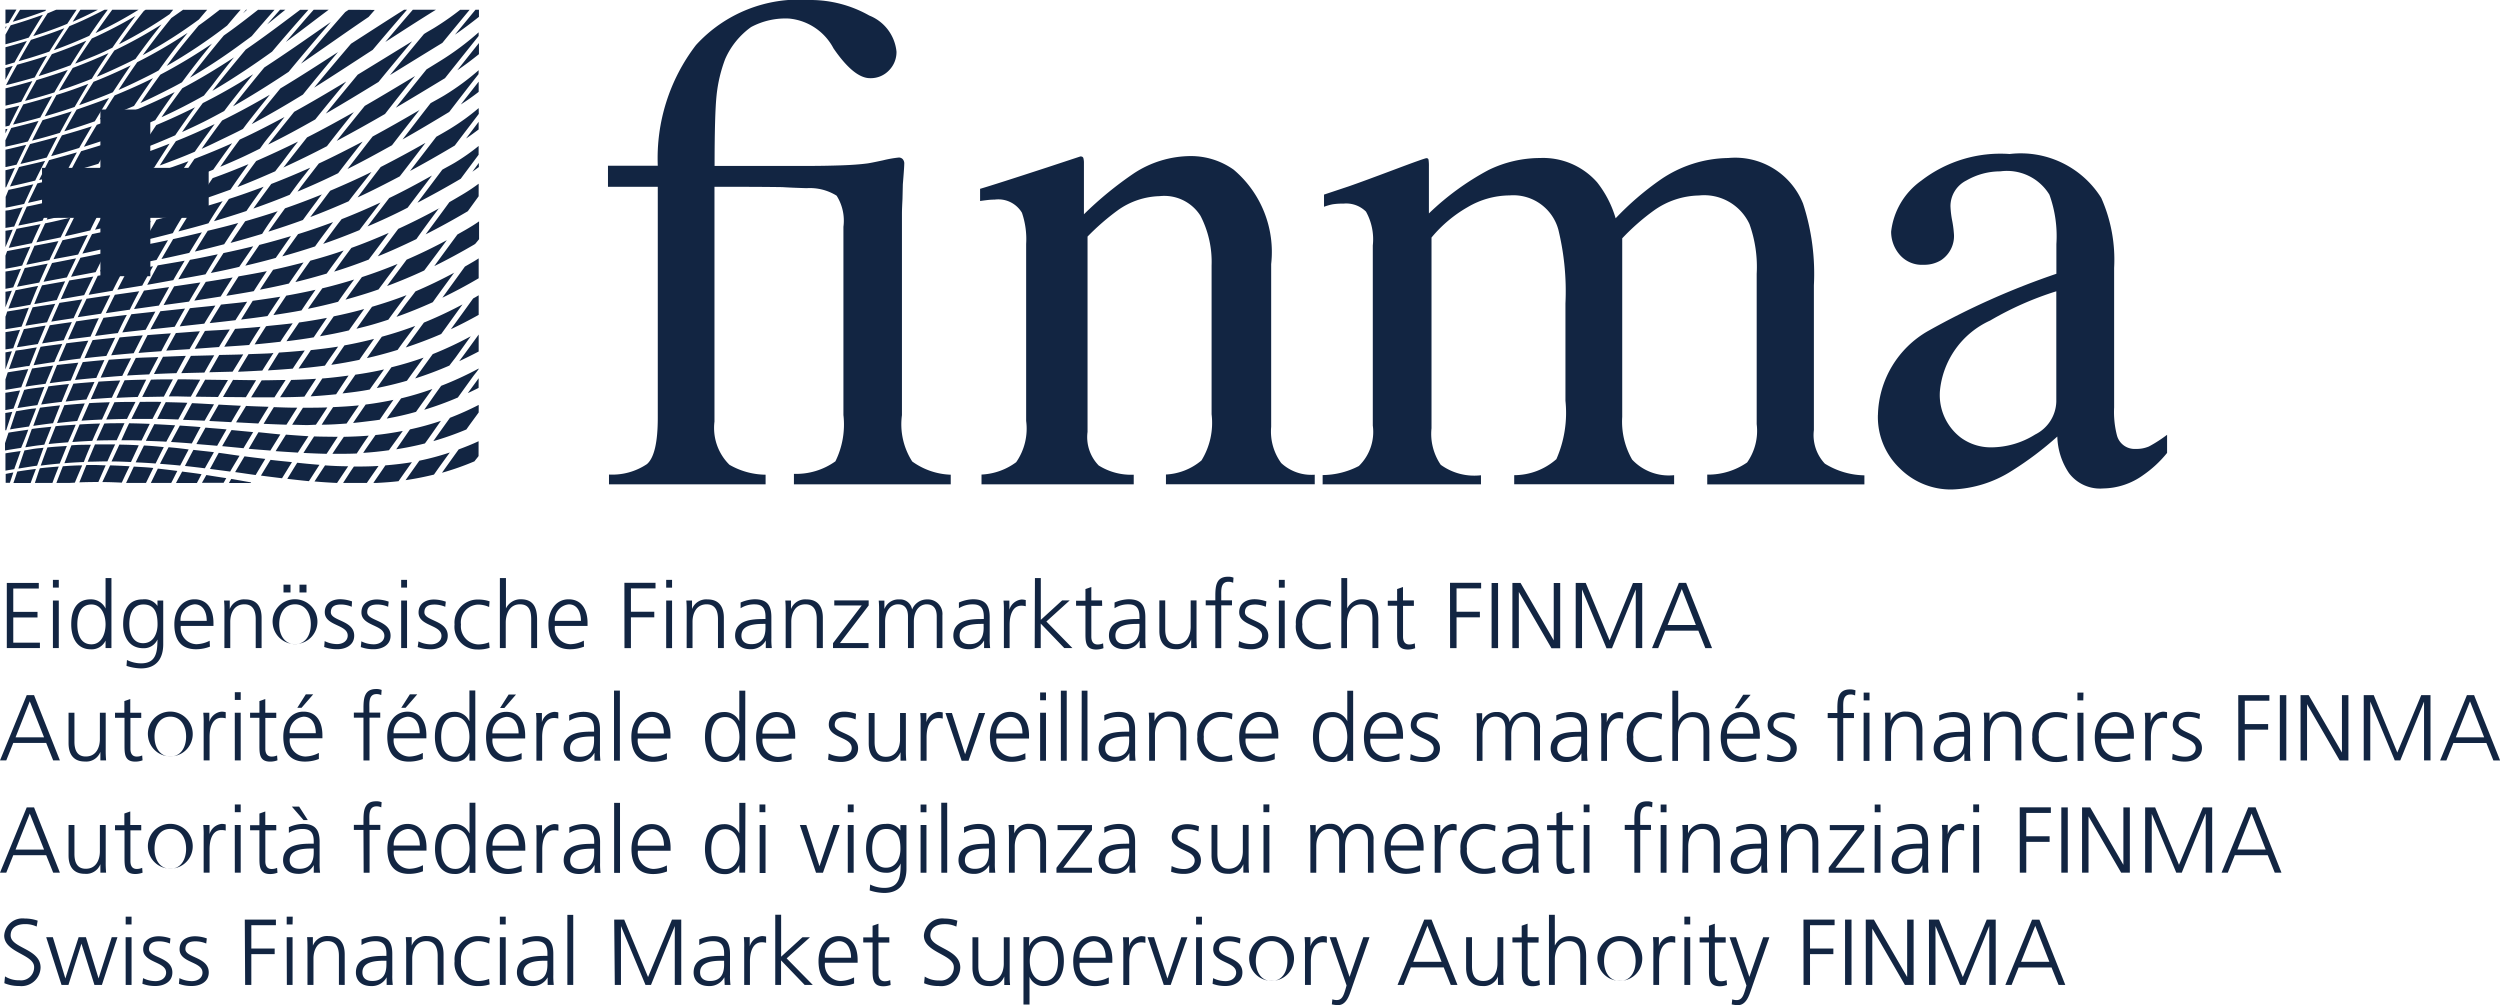 <svg id="Eidgenössische_Finanzmarktaufsicht_logo" xmlns="http://www.w3.org/2000/svg" width="64.25" height="25.83" viewBox="0 0 64.25 25.83">
  <path id="path3073" d="M.454,99.375a.957.957,0,0,0,.38.072.492.492,0,0,0,.55-.473c0-.49-.769-.493-.769-.829,0-.216.19-.288.363-.288a.681.681,0,0,1,.305.063l.026-.152a1,1,0,0,0-.329-.055.472.472,0,0,0-.531.437c0,.44.769.481.769.81A.335.335,0,0,1,.84,99.3a.662.662,0,0,1-.37-.1l-.017.17Zm2.91-1.182H3.213l-.339,1.06h0l-.325-1.06H2.362l-.341,1.06h0l-.322-1.06H1.528l.394,1.226H2.1l.334-1.06h0l.334,1.06H2.96l.4-1.226Zm.207,1.226h.151V98.193H3.57Zm.151-1.754H3.571v.2h.151ZM4,99.39a.925.925,0,0,0,.343.057c.185,0,.428-.089.428-.348,0-.4-.6-.372-.6-.6,0-.156.108-.2.265-.2a.719.719,0,0,1,.271.057l.014-.132a.961.961,0,0,0-.3-.055c-.2,0-.4.091-.4.334,0,.356.589.31.589.6,0,.139-.127.219-.272.219a.72.72,0,0,1-.32-.077L4,99.39Zm.935,0a.925.925,0,0,0,.343.057c.185,0,.428-.089.428-.348,0-.4-.6-.372-.6-.6,0-.156.108-.2.264-.2a.718.718,0,0,1,.271.057l.015-.132a.964.964,0,0,0-.3-.055c-.2,0-.4.091-.4.334,0,.356.589.31.589.6,0,.139-.127.219-.272.219a.721.721,0,0,1-.32-.077l-.014.149Zm1.706.029H6.8v-.791h.6v-.144H6.8v-.6h.632v-.144h-.8Zm1.072,0H7.86V98.193H7.709Zm.151-1.754H7.709v.2H7.86Zm.382,1.754h.151v-.678c0-.2.087-.447.363-.447.209,0,.291.149.291.38v.745H9.2v-.784c0-.269-.115-.471-.418-.471a.389.389,0,0,0-.4.247h0v-.219H8.233c.01.1.01.195.01.288v.937Zm2.04,0h.149a1.742,1.742,0,0,1-.012-.257v-.541c0-.319-.127-.456-.43-.456a.971.971,0,0,0-.361.084v.147a.651.651,0,0,1,.361-.1c.2,0,.279.106.279.315v.062h-.029c-.317,0-.755.019-.755.43,0,.11.055.346.4.346a.431.431,0,0,0,.39-.226h0v.2Zm-.014-.543c0,.132-.007.442-.363.442-.139,0-.254-.06-.254-.221,0-.269.312-.3.574-.3h.043v.075Zm.512.543h.151v-.678c0-.2.087-.447.363-.447.209,0,.291.149.291.38v.745h.151v-.784c0-.269-.115-.471-.418-.471a.389.389,0,0,0-.4.247h0v-.219H10.77a2.841,2.841,0,0,1,.01.288v.937Zm2.146-1.206a.908.908,0,0,0-.3-.048.594.594,0,0,0-.606.642.581.581,0,0,0,.586.642.915.915,0,0,0,.315-.043l-.014-.142a.793.793,0,0,1-.277.055.464.464,0,0,1-.444-.512.456.456,0,0,1,.461-.512.7.7,0,0,1,.262.062Zm.257,1.206h.151V98.193h-.151Zm.151-1.754h-.151v.2h.151Zm1.086,1.754h.149a1.7,1.7,0,0,1-.012-.257v-.541c0-.319-.127-.456-.43-.456a.969.969,0,0,0-.36.084v.147a.649.649,0,0,1,.36-.1c.2,0,.279.106.279.315v.062h-.029c-.317,0-.755.019-.755.43,0,.11.055.346.4.346a.431.431,0,0,0,.39-.226h0v.2Zm-.014-.543c0,.132-.007.442-.363.442-.139,0-.255-.06-.255-.221,0-.269.312-.3.574-.3h.043v.075Zm.512.543h.151v-1.8h-.151Zm1.219,0H16.3V97.907h0l.63,1.512h.142l.611-1.512h0v1.512h.166V97.741h-.238l-.615,1.476-.613-1.476h-.257Zm2.824,0h.149a1.742,1.742,0,0,1-.012-.257v-.541c0-.319-.127-.456-.43-.456a.969.969,0,0,0-.36.084v.147a.649.649,0,0,1,.36-.1c.2,0,.279.106.279.315v.062h-.029c-.317,0-.755.019-.755.43,0,.11.055.346.4.346a.431.431,0,0,0,.39-.226h0Zm-.014-.543c0,.132-.007.442-.363.442-.14,0-.255-.06-.255-.221,0-.269.312-.3.574-.3h.043v.075Zm.512.543h.151v-.606c0-.221.065-.49.305-.49a.411.411,0,0,1,.111.014v-.159a.471.471,0,0,0-.106-.014.363.363,0,0,0-.315.264h0v-.236h-.151a2.273,2.273,0,0,1,.009.274v.952Zm.8,0h.151v-.63l.606.63h.209l-.671-.682.6-.543h-.194l-.548.5V97.616h-.151v1.8Zm2.024-.192a.788.788,0,0,1-.344.091.414.414,0,0,1-.4-.468h.839v-.077c0-.329-.142-.608-.488-.608-.31,0-.517.266-.517.642s.151.642.558.642a1,1,0,0,0,.356-.067v-.154Zm-.747-.507a.4.4,0,0,1,.361-.425c.226,0,.312.211.312.425Zm1.656-.526h-.279v-.348l-.151.053v.3h-.24v.13h.24v.716c0,.224.01.409.279.409a.561.561,0,0,0,.185-.033l-.01-.125a.351.351,0,0,1-.139.029c-.123,0-.163-.091-.163-.2v-.793h.279Zm.894,1.182a.956.956,0,0,0,.38.072.492.492,0,0,0,.55-.473c0-.49-.769-.493-.769-.829,0-.216.19-.288.363-.288a.682.682,0,0,1,.305.063l.026-.152a1,1,0,0,0-.329-.055.472.472,0,0,0-.531.437c0,.44.769.481.769.81a.335.335,0,0,1-.377.344.661.661,0,0,1-.37-.1Zm2.2-1.182h-.152v.678c0,.2-.086.447-.363.447-.209,0-.291-.149-.291-.38v-.745h-.151v.784c0,.269.115.471.418.471a.389.389,0,0,0,.4-.247h0v.219H26.3c-.01-.1-.01-.195-.01-.288v-.937Zm.365,1.73H26.8V99.21h0a.38.38,0,0,0,.382.238c.336,0,.5-.278.5-.642s-.144-.642-.5-.642a.423.423,0,0,0-.392.252h-.005l.01-.224h-.151v1.73Zm.877-1.117c0,.238-.074.512-.363.512-.269,0-.363-.288-.363-.512s.094-.512.363-.512c.288,0,.363.274.363.512m1.3.421a.785.785,0,0,1-.343.091.414.414,0,0,1-.4-.468h.839v-.077c0-.329-.142-.608-.488-.608-.31,0-.517.266-.517.642s.151.642.558.642a1,1,0,0,0,.356-.067v-.154Zm-.747-.507a.4.4,0,0,1,.36-.425c.226,0,.312.211.312.425Zm1.127.7h.151v-.606c0-.221.065-.49.305-.49a.408.408,0,0,1,.11.014v-.159a.466.466,0,0,0-.106-.014.363.363,0,0,0-.315.264h0v-.236H29.2a2.2,2.2,0,0,1,.01.274v.952Zm1.656-1.226H30.7l-.356,1.06h0L30,98.193h-.166l.416,1.226h.178l.43-1.226Zm.212,1.226h.151V98.193h-.151v1.226Zm.151-1.754h-.151v.2h.151ZM31.5,99.39a.927.927,0,0,0,.344.057c.185,0,.427-.089.427-.348,0-.4-.6-.372-.6-.6,0-.156.108-.2.264-.2a.72.72,0,0,1,.272.057l.014-.132a.963.963,0,0,0-.3-.055c-.2,0-.4.091-.4.334,0,.356.589.31.589.6,0,.139-.128.219-.272.219a.719.719,0,0,1-.32-.077l-.014.149Zm.949-.584a.576.576,0,1,0,.572-.642.572.572,0,0,0-.572.642m.166,0c0-.284.141-.512.406-.512s.406.228.406.512-.142.512-.406.512-.406-.228-.406-.512m1.264.613h.151v-.606c0-.221.065-.49.3-.49a.412.412,0,0,1,.111.014v-.159a.469.469,0,0,0-.106-.014.363.363,0,0,0-.315.264h0v-.236h-.151a2.2,2.2,0,0,1,.01.274v.952Zm.8-1.226h-.166l.435,1.24-.031.108c-.048.159-.091.267-.221.267a.309.309,0,0,1-.113-.019l-.014.13a.718.718,0,0,0,.163.019c.171,0,.257-.168.315-.336l.49-1.409h-.159l-.353,1.021h0l-.343-1.021Zm1.579,1.226h.161l.18-.449h.846l.18.449h.173l-.666-1.678h-.188Zm1.132-.594h-.729l.365-.925.363.925Zm1.586-.632h-.151v.678c0,.2-.086.447-.363.447-.209,0-.291-.149-.291-.38v-.745h-.151v.784c0,.269.115.471.418.471a.389.389,0,0,0,.4-.247h0v.219h.147c-.01-.1-.01-.195-.01-.288Zm.909,0H39.6v-.348l-.151.053v.3H39.21v.13h.241v.716c0,.224.01.409.279.409a.56.56,0,0,0,.185-.033l-.01-.125a.349.349,0,0,1-.139.029c-.123,0-.164-.091-.164-.2v-.793h.279Zm.272,1.226H40.3v-.656c0-.214.094-.468.363-.468.25,0,.291.182.291.394v.731h.151v-.733c0-.3-.089-.521-.418-.521a.415.415,0,0,0-.382.235H40.3v-.784h-.151v1.8Zm1.242-.613a.576.576,0,1,0,.572-.642.572.572,0,0,0-.572.642m.166,0c0-.284.142-.512.406-.512s.406.228.406.512-.142.512-.406.512-.406-.228-.406-.512m1.264.613h.151v-.606c0-.221.065-.49.305-.49a.407.407,0,0,1,.11.014v-.159a.466.466,0,0,0-.106-.014.363.363,0,0,0-.315.264h0v-.236h-.152a2.2,2.2,0,0,1,.01.274v.952Zm.8,0h.151V98.193h-.151Zm.151-1.754h-.151v.2h.151Zm.911.529h-.279v-.348l-.151.053v.3h-.24v.13h.24v.716c0,.224.01.409.279.409a.56.56,0,0,0,.185-.033l-.01-.125a.351.351,0,0,1-.139.029c-.123,0-.163-.091-.163-.2v-.793h.279Zm.269,0H44.79l.435,1.24-.031.108c-.048.159-.091.267-.221.267a.308.308,0,0,1-.113-.019l-.014.13a.723.723,0,0,0,.163.019c.17,0,.257-.168.315-.336l.49-1.409h-.159L45.3,99.214h0l-.344-1.021Zm1.732,1.226h.166v-.791h.6v-.144h-.6v-.6h.632v-.144h-.8Zm1.067,0h.166V97.741h-.166Zm.534,0h.166V97.972h0l.838,1.447h.224V97.741h-.166v1.476h0L48.5,97.741h-.209Zm1.624,0h.166V97.907h0l.629,1.512h.142l.611-1.512h0v1.512h.166V97.741H51.4l-.615,1.476-.613-1.476h-.257Zm1.961,0h.161l.18-.449h.846l.181.449h.173l-.666-1.678h-.188Zm1.132-.594h-.728l.365-.925Z" transform="translate(-0.341 -74.107)" fill="#122542"/>
  <path id="path3077" d="M0,87.354H.161l.18-.449h.846l.18.449H1.54L.875,85.676H.687Zm1.132-.594H.4l.365-.925Zm1.586-.632H2.567v.678c0,.2-.086.447-.363.447-.209,0-.291-.149-.291-.38v-.745H1.762v.784c0,.269.115.471.418.471a.389.389,0,0,0,.4-.248h0v.219h.147a2.844,2.844,0,0,1-.01-.288v-.937Zm.909,0H3.348v-.348l-.152.053v.3h-.24v.13H3.2v.716c0,.223.01.409.279.409a.542.542,0,0,0,.185-.034l-.01-.125a.35.35,0,0,1-.139.029c-.123,0-.163-.091-.163-.2v-.793h.278v-.13Zm.178.613a.576.576,0,1,0,.572-.642.572.572,0,0,0-.572.642m.166,0c0-.284.142-.512.406-.512s.406.228.406.512-.142.512-.406.512-.406-.228-.406-.512m1.264.613h.151v-.606c0-.221.065-.49.305-.49a.4.4,0,0,1,.11.014v-.159A.462.462,0,0,0,5.7,86.1a.364.364,0,0,0-.315.265h0v-.236H5.224a2.2,2.2,0,0,1,.01.274v.952Zm.8,0h.151V86.128H6.034ZM6.186,85.6H6.035v.2h.151Zm.911.529H6.818v-.348l-.151.053v.3h-.24v.13h.24v.716c0,.223.01.409.279.409a.54.54,0,0,0,.185-.034l-.01-.125a.348.348,0,0,1-.139.029c-.122,0-.163-.091-.163-.2v-.793H7.1v-.13Zm.6-.474H7.5l.3.346h.11l-.223-.346Zm.38,1.7h.149a1.735,1.735,0,0,1-.012-.257v-.541c0-.319-.127-.457-.43-.457a.963.963,0,0,0-.36.084v.147a.649.649,0,0,1,.36-.1c.2,0,.279.106.279.315v.062H8.029c-.317,0-.754.019-.754.43,0,.11.055.346.4.346a.431.431,0,0,0,.389-.226h0v.2Zm-.014-.543c0,.132-.008.442-.363.442-.139,0-.255-.06-.255-.221,0-.269.312-.3.574-.3h.043Zm1.283.543h.152v-1.1h.276v-.13H9.493v-.106c0-.147-.022-.37.185-.37a.273.273,0,0,1,.12.026l.01-.132a.344.344,0,0,0-.142-.024c-.315,0-.325.259-.325.517v.089H9.094v.13h.247Zm1.519-.192a.786.786,0,0,1-.343.091.414.414,0,0,1-.4-.468h.839v-.077c0-.329-.142-.608-.488-.608-.31,0-.517.267-.517.642s.151.642.558.642a1,1,0,0,0,.356-.067v-.154Zm-.747-.507a.4.4,0,0,1,.36-.425c.226,0,.312.211.312.425Zm2.1-1.1h-.151v.783h-.005a.413.413,0,0,0-.382-.236c-.36,0-.5.269-.5.642s.168.642.5.642a.393.393,0,0,0,.382-.224h.005v.195h.151v-1.8Zm-.877,1.189c0-.238.074-.512.363-.512.269,0,.363.288.363.512s-.094.512-.363.512c-.288,0-.363-.274-.363-.512m2.064.421a.786.786,0,0,1-.344.091.414.414,0,0,1-.4-.468h.839v-.077c0-.329-.142-.608-.488-.608-.31,0-.517.267-.517.642s.151.642.558.642a1,1,0,0,0,.356-.067Zm-.747-.507a.4.4,0,0,1,.361-.425c.226,0,.312.211.312.425Zm1.127.7h.151v-.606c0-.221.065-.49.305-.49a.4.4,0,0,1,.11.014v-.159a.465.465,0,0,0-.106-.014.364.364,0,0,0-.315.265h0v-.236h-.151a2.138,2.138,0,0,1,.01.274v.952Zm1.5,0h.149a1.782,1.782,0,0,1-.012-.257v-.541c0-.319-.128-.457-.43-.457a.963.963,0,0,0-.36.084v.147a.649.649,0,0,1,.36-.1c.2,0,.279.106.279.315v.062h-.029c-.317,0-.755.019-.755.43,0,.11.055.346.4.346a.43.43,0,0,0,.389-.226h.005v.2Zm-.014-.543c0,.132-.007.442-.363.442-.14,0-.255-.06-.255-.221,0-.269.312-.3.574-.3h.043Zm.512.543h.151v-1.8h-.151Zm1.355-.192a.786.786,0,0,1-.343.091.414.414,0,0,1-.4-.468h.839v-.077c0-.329-.142-.608-.488-.608-.31,0-.517.267-.517.642s.151.642.558.642a1,1,0,0,0,.356-.067Zm-.747-.507a.4.4,0,0,1,.361-.425c.226,0,.312.211.312.425h-.673Zm2.766-1.1H19v.783h0a.414.414,0,0,0-.382-.236c-.36,0-.5.269-.5.642s.168.642.5.642A.393.393,0,0,0,19,87.159h0v.195h.151Zm-.877,1.189c0-.238.075-.512.363-.512.269,0,.363.288.363.512s-.094.512-.363.512c-.288,0-.363-.274-.363-.512m1.243.613h.151V86.128h-.151v1.226ZM19.67,85.6h-.151v.2h.151Zm1.906.529h-.159l-.356,1.06h0l-.339-1.06h-.166l.416,1.226h.178l.43-1.226Zm.212,1.226h.151V86.128h-.151Zm.151-1.754h-.151v.2h.151Zm.476,1.142c0-.238.075-.512.363-.512s.363.216.363.512c0,.224-.1.483-.372.483-.257,0-.353-.243-.353-.483m.878-.613H23.14v.139h0a.405.405,0,0,0-.382-.168c-.361,0-.5.269-.5.642,0,.272.125.613.517.613a.38.38,0,0,0,.372-.24h0c0,.346-.034.629-.423.629a.825.825,0,0,1-.361-.087l-.012.152a1.28,1.28,0,0,0,.37.065c.421,0,.575-.279.575-.62V86.128Zm.365,1.226h.151V86.128h-.151Zm.151-1.754h-.151v.2h.151Zm.382,1.754h.151v-1.8H24.19Zm1.238,0h.149a1.736,1.736,0,0,1-.012-.257v-.541c0-.319-.127-.457-.43-.457a.966.966,0,0,0-.361.084v.147a.651.651,0,0,1,.361-.1c.2,0,.279.106.279.315v.062h-.029c-.317,0-.754.019-.754.43,0,.11.055.346.4.346a.431.431,0,0,0,.389-.226h0v.2Zm-.014-.543c0,.132-.007.442-.363.442-.14,0-.255-.06-.255-.221,0-.269.312-.3.574-.3h.043Zm.512.543h.151v-.678c0-.2.087-.447.363-.447.209,0,.291.149.291.38v.745h.151V86.57c0-.269-.116-.471-.418-.471a.389.389,0,0,0-.4.248h0v-.219h-.146c.01.1.01.195.01.288v.937Zm1.223,0h.913v-.13h-.738l.738-.966v-.13h-.884v.13h.709l-.738.969Zm1.884,0h.149a1.7,1.7,0,0,1-.012-.257v-.541c0-.319-.127-.457-.43-.457a.965.965,0,0,0-.361.084v.147a.649.649,0,0,1,.361-.1c.2,0,.278.106.278.315v.062H28.99c-.317,0-.755.019-.755.43,0,.11.055.346.4.346a.431.431,0,0,0,.39-.226h0v.2Zm-.015-.543c0,.132-.007.442-.363.442-.139,0-.255-.06-.255-.221,0-.269.312-.3.574-.3h.043Zm1.072.514a.928.928,0,0,0,.344.058c.185,0,.428-.089.428-.349,0-.4-.6-.372-.6-.6,0-.156.108-.2.265-.2a.708.708,0,0,1,.271.058l.014-.132a.963.963,0,0,0-.3-.055c-.2,0-.4.092-.4.334,0,.356.589.31.589.6,0,.139-.128.219-.272.219a.721.721,0,0,1-.32-.077l-.014.149Zm2-1.2h-.151v.678c0,.2-.087.447-.363.447-.209,0-.291-.149-.291-.38v-.745h-.151v.784c0,.269.115.471.418.471a.388.388,0,0,0,.4-.248h0v.219H32.1c-.01-.1-.01-.195-.01-.288v-.937Zm.38,1.226h.151V86.128h-.151Zm.151-1.754H32.47v.2h.151ZM35.3,87.354V86.51a.374.374,0,0,0-.387-.411.412.412,0,0,0-.392.26h0a.309.309,0,0,0-.325-.26.385.385,0,0,0-.382.238l0,0v-.207h-.147c.01.1.01.195.01.288v.937h.151v-.678c0-.306.163-.447.329-.447.194,0,.26.137.26.31v.815h.151v-.678c0-.306.163-.447.329-.447.194,0,.259.137.259.31v.815H35.3Zm1.192-.192a.786.786,0,0,1-.344.091.414.414,0,0,1-.4-.468h.839v-.077c0-.329-.142-.608-.488-.608-.31,0-.517.267-.517.642s.151.642.557.642a1,1,0,0,0,.356-.067v-.154Zm-.747-.507a.4.4,0,0,1,.36-.425c.226,0,.312.211.312.425Zm1.127.7h.152v-.606c0-.221.065-.49.3-.49a.4.4,0,0,1,.111.014v-.159a.468.468,0,0,0-.106-.014.364.364,0,0,0-.315.265h0v-.236h-.151a2.27,2.27,0,0,1,.009.274v.952Zm1.567-1.207a.915.915,0,0,0-.3-.048.594.594,0,0,0-.605.642.581.581,0,0,0,.586.642.908.908,0,0,0,.315-.043l-.014-.142a.785.785,0,0,1-.276.055.464.464,0,0,1-.445-.512.456.456,0,0,1,.461-.512.7.7,0,0,1,.262.062l.012-.144Zm.961,1.207h.149a1.735,1.735,0,0,1-.012-.257v-.541c0-.319-.127-.457-.43-.457a.963.963,0,0,0-.36.084v.147a.649.649,0,0,1,.36-.1c.2,0,.279.106.279.315v.062H39.36c-.318,0-.755.019-.755.43,0,.11.055.346.4.346a.431.431,0,0,0,.389-.226h0v.2Zm-.014-.543c0,.132-.007.442-.363.442-.139,0-.255-.06-.255-.221,0-.269.313-.3.575-.3h.043v.074Zm1.041-.682h-.279v-.348L40,85.832v.3h-.24v.13H40v.716c0,.223.01.409.279.409a.543.543,0,0,0,.185-.034l-.01-.125a.349.349,0,0,1-.139.029c-.122,0-.163-.091-.163-.2v-.793h.279v-.13Zm.272,1.226h.151V86.128H40.7Zm.151-1.754H40.7v.2h.151Zm1.829,1.754h.151V86.128h-.151Zm.151-1.754h-.151v.2h.151Zm-.827,1.754h.151v-1.1h.276v-.13h-.276v-.106c0-.147-.022-.37.185-.37a.273.273,0,0,1,.12.026l.01-.132a.345.345,0,0,0-.142-.024c-.315,0-.324.259-.324.517v.089h-.247v.13h.247Zm1.233,0h.151v-.678c0-.2.086-.447.363-.447.209,0,.291.149.291.38v.745H44.2V86.57c0-.269-.115-.471-.418-.471a.389.389,0,0,0-.4.248h0v-.219h-.147c.01.1.01.195.01.288Zm2.04,0h.149a1.735,1.735,0,0,1-.012-.257v-.541c0-.319-.128-.457-.43-.457a.965.965,0,0,0-.361.084v.147a.65.65,0,0,1,.361-.1c.2,0,.279.106.279.315v.062h-.029c-.317,0-.755.019-.755.43,0,.11.055.346.4.346a.431.431,0,0,0,.389-.226h0v.2Zm-.014-.543c0,.132-.007.442-.363.442-.139,0-.254-.06-.254-.221,0-.269.312-.3.574-.3h.043Zm.512.543h.151v-.678c0-.2.087-.447.363-.447.209,0,.291.149.291.38v.745h.151V86.57c0-.269-.116-.471-.418-.471a.388.388,0,0,0-.4.248h0v-.219h-.147c.009.1.009.195.009.288v.937Zm1.223,0h.913v-.13h-.738l.738-.966v-.13h-.884v.13h.709L47,87.226Zm1.18,0h.151V86.128H48.18Zm.152-1.754H48.18v.2h.151Zm1.086,1.754h.149a1.735,1.735,0,0,1-.012-.257v-.541c0-.319-.128-.457-.43-.457a.965.965,0,0,0-.361.084v.147a.65.65,0,0,1,.361-.1c.2,0,.278.106.278.315v.062h-.029c-.317,0-.755.019-.755.43,0,.11.055.346.4.346a.431.431,0,0,0,.39-.226h0v.2ZM49.4,86.81c0,.132-.007.442-.363.442-.139,0-.255-.06-.255-.221,0-.269.312-.3.574-.3H49.4Zm.512.543h.151v-.606c0-.221.065-.49.305-.49a.4.4,0,0,1,.11.014v-.159a.465.465,0,0,0-.106-.014.364.364,0,0,0-.315.265h0v-.236h-.151a2.2,2.2,0,0,1,.01.274Zm.8,0h.151V86.128h-.151Zm.151-1.754h-.151v.2h.151Zm1.046,1.754h.166v-.791h.6v-.144h-.6v-.6h.632v-.144h-.8Zm1.067,0h.166V85.676h-.166Zm.533,0h.166V85.907h0l.839,1.447h.223V85.676h-.166v1.476h0l-.853-1.476h-.209v1.678Zm1.624,0H55.3V85.842h0l.63,1.511h.142l.61-1.511h.005v1.511h.166V85.676h-.238l-.615,1.476-.613-1.476h-.257v1.678Zm1.961,0h.161l.18-.449h.846l.18.449h.173l-.666-1.678h-.188Zm1.132-.594H57.5l.365-.925.363.925Z" transform="translate(0 -64.926)" fill="#122542"/>
  <path id="path3081" d="M0,75.378H.161l.18-.449h.846l.18.449H1.54L.875,73.7H.687Zm1.132-.594H.4l.365-.925Zm1.586-.632H2.567v.678c0,.2-.086.447-.363.447-.209,0-.291-.149-.291-.38v-.745H1.762v.783c0,.269.115.471.418.471a.389.389,0,0,0,.4-.248h0v.219h.147a2.841,2.841,0,0,1-.01-.288v-.937Zm.909,0H3.348V73.8l-.152.053v.3h-.24v.13H3.2V75c0,.223.01.409.279.409a.55.55,0,0,0,.185-.034l-.01-.125a.35.35,0,0,1-.139.029c-.123,0-.163-.092-.163-.2v-.793h.278v-.13Zm.178.613a.576.576,0,1,0,.572-.642.572.572,0,0,0-.572.642m.166,0c0-.284.142-.512.406-.512s.406.228.406.512-.142.512-.406.512-.406-.228-.406-.512m1.264.613h.151v-.606c0-.221.065-.49.305-.49a.406.406,0,0,1,.11.014v-.158a.446.446,0,0,0-.106-.014.364.364,0,0,0-.315.264h0v-.235H5.224a2.2,2.2,0,0,1,.01.274v.952Zm.8,0h.151V74.153H6.034Zm.152-1.754H6.035v.2h.151Zm.911.529H6.818V73.8l-.151.053v.3h-.24v.13h.24V75c0,.223.01.409.279.409a.548.548,0,0,0,.185-.034l-.01-.125a.348.348,0,0,1-.139.029c-.122,0-.163-.092-.163-.2v-.793H7.1v-.13Zm.543-.128H7.75l.3-.346h-.19Zm.55,1.161a.786.786,0,0,1-.343.092.414.414,0,0,1-.4-.469h.838v-.077c0-.329-.141-.608-.488-.608-.31,0-.517.267-.517.642s.152.642.558.642a1,1,0,0,0,.356-.067v-.154Zm-.747-.507a.4.4,0,0,1,.36-.425c.226,0,.312.211.312.425Zm1.9.7h.152v-1.1h.276v-.13H9.493v-.106c0-.147-.022-.37.185-.37a.268.268,0,0,1,.12.026l.01-.132a.349.349,0,0,0-.142-.024c-.315,0-.325.259-.325.517v.089H9.094v.13h.247v1.1Zm.968-1.353h.111l.3-.346h-.19Zm.55,1.161a.786.786,0,0,1-.343.092.414.414,0,0,1-.4-.469h.839v-.077c0-.329-.142-.608-.488-.608-.31,0-.517.267-.517.642s.151.642.558.642a1,1,0,0,0,.356-.067v-.154Zm-.747-.507a.4.4,0,0,1,.36-.425c.226,0,.312.211.312.425Zm2.1-1.1h-.151v.784h-.005a.413.413,0,0,0-.382-.235c-.36,0-.5.269-.5.642s.168.642.5.642a.393.393,0,0,0,.382-.224h.005v.195h.151Zm-.877,1.19c0-.238.074-.512.363-.512.269,0,.363.288.363.512s-.094.512-.363.512c-.288,0-.363-.274-.363-.512m1.514-.74h.11l.3-.346h-.19Zm.55,1.161a.786.786,0,0,1-.344.092.414.414,0,0,1-.4-.469h.839v-.077c0-.329-.142-.608-.488-.608-.31,0-.517.267-.517.642s.151.642.558.642a1,1,0,0,0,.356-.067v-.154Zm-.747-.507a.4.4,0,0,1,.361-.425c.226,0,.312.211.312.425Zm1.127.7h.151v-.606c0-.221.065-.49.305-.49a.407.407,0,0,1,.11.014v-.158a.448.448,0,0,0-.106-.014.364.364,0,0,0-.315.264h0v-.235h-.151a2.134,2.134,0,0,1,.01.274v.952Zm1.5,0h.149a1.783,1.783,0,0,1-.012-.257v-.541c0-.32-.128-.457-.43-.457a.963.963,0,0,0-.36.084v.147a.649.649,0,0,1,.36-.1c.2,0,.279.106.279.315v.063h-.029c-.317,0-.755.019-.755.43,0,.11.055.346.4.346a.431.431,0,0,0,.389-.226h.005v.2Zm-.014-.543c0,.132-.007.442-.363.442-.14,0-.255-.06-.255-.221,0-.269.312-.3.574-.3h.043v.075Zm.512.543h.151v-1.8h-.151Zm1.355-.192a.786.786,0,0,1-.343.092.414.414,0,0,1-.4-.469h.839v-.077c0-.329-.142-.608-.488-.608-.31,0-.517.267-.517.642s.151.642.558.642a1,1,0,0,0,.356-.067v-.154Zm-.747-.507a.4.4,0,0,1,.361-.425c.226,0,.312.211.312.425h-.673Zm2.766-1.1H19v.784h0a.414.414,0,0,0-.382-.235c-.36,0-.5.269-.5.642s.168.642.5.642A.393.393,0,0,0,19,75.184h0v.195h.151Zm-.877,1.19c0-.238.075-.512.363-.512.269,0,.363.288.363.512s-.094.512-.363.512c-.288,0-.363-.274-.363-.512m2.065.421a.786.786,0,0,1-.344.092.414.414,0,0,1-.4-.469h.839v-.077c0-.329-.142-.608-.488-.608-.31,0-.517.267-.517.642s.151.642.558.642a1,1,0,0,0,.356-.067Zm-.747-.507a.4.4,0,0,1,.361-.425c.226,0,.312.211.312.425Zm1.687.67a.92.92,0,0,0,.343.058c.185,0,.428-.089.428-.349,0-.4-.6-.372-.6-.6,0-.156.108-.2.264-.2a.712.712,0,0,1,.272.057L22,74.179a.963.963,0,0,0-.3-.055c-.2,0-.4.092-.4.334,0,.356.589.31.589.6,0,.14-.127.219-.272.219a.725.725,0,0,1-.32-.077l-.014.149Zm2-1.2h-.151v.678c0,.2-.087.447-.363.447-.209,0-.291-.149-.291-.38v-.745h-.151v.783c0,.269.116.471.418.471a.389.389,0,0,0,.4-.248h0v.219h.147a2.848,2.848,0,0,1-.01-.288v-.937Zm.38,1.226h.151v-.606c0-.221.065-.49.305-.49a.4.4,0,0,1,.11.014v-.158a.443.443,0,0,0-.105-.014.363.363,0,0,0-.315.264h0v-.235H23.65a2.2,2.2,0,0,1,.01.274v.952Zm1.656-1.226h-.159l-.356,1.06h0l-.339-1.06h-.166l.416,1.226h.178Zm1.033,1.033a.789.789,0,0,1-.344.092.414.414,0,0,1-.4-.469h.839v-.077c0-.329-.142-.608-.488-.608-.31,0-.517.267-.517.642s.152.642.558.642a1,1,0,0,0,.356-.067Zm-.747-.507a.4.4,0,0,1,.361-.425c.226,0,.312.211.312.425Zm1.127.7h.151V74.153h-.151Zm.151-1.754h-.151v.2h.151Zm.382,1.754h.151v-1.8h-.151Zm.533,0h.151v-1.8H27.8Zm1.238,0h.149a1.737,1.737,0,0,1-.012-.257v-.541c0-.32-.127-.457-.43-.457a.964.964,0,0,0-.361.084v.147a.65.65,0,0,1,.361-.1c.2,0,.278.106.278.315v.063H28.99c-.317,0-.755.019-.755.43,0,.11.055.346.4.346a.432.432,0,0,0,.39-.226h0v.2Zm-.015-.543c0,.132-.007.442-.363.442-.139,0-.255-.06-.255-.221,0-.269.312-.3.574-.3h.043v.075Zm.512.543h.151V74.7c0-.2.087-.447.363-.447.209,0,.291.149.291.38v.745h.151v-.784c0-.269-.115-.471-.418-.471a.389.389,0,0,0-.4.247h0v-.219h-.147a2.839,2.839,0,0,1,.01.288v.937Zm2.146-1.206a.917.917,0,0,0-.3-.048.594.594,0,0,0-.606.642.581.581,0,0,0,.587.642.908.908,0,0,0,.315-.043l-.015-.142a.784.784,0,0,1-.276.055.464.464,0,0,1-.444-.512.456.456,0,0,1,.461-.512.7.7,0,0,1,.262.062l.012-.144Zm1.079,1.014a.789.789,0,0,1-.344.092.414.414,0,0,1-.4-.469h.839v-.077c0-.329-.142-.608-.488-.608-.31,0-.517.267-.517.642s.151.642.558.642a1,1,0,0,0,.356-.067v-.154Zm-.747-.507a.4.4,0,0,1,.36-.425c.226,0,.312.211.312.425Zm2.766-1.1h-.151v.784h0a.414.414,0,0,0-.382-.235c-.361,0-.5.269-.5.642s.168.642.5.642a.393.393,0,0,0,.382-.224h0v.195h.151Zm-.877,1.19c0-.238.074-.512.363-.512.269,0,.363.288.363.512s-.094.512-.363.512c-.288,0-.363-.274-.363-.512m2.064.421a.786.786,0,0,1-.344.092.414.414,0,0,1-.4-.469h.839v-.077c0-.329-.142-.608-.488-.608-.31,0-.517.267-.517.642s.151.642.558.642a1,1,0,0,0,.356-.067v-.154Zm-.747-.507a.4.4,0,0,1,.36-.425c.226,0,.312.211.312.425h-.673Zm1.019.67a.922.922,0,0,0,.344.058c.185,0,.428-.089.428-.349,0-.4-.6-.372-.6-.6,0-.156.108-.2.264-.2a.712.712,0,0,1,.272.057l.014-.132a.963.963,0,0,0-.3-.055c-.2,0-.4.092-.4.334,0,.356.589.31.589.6,0,.14-.127.219-.272.219a.721.721,0,0,1-.319-.077l-.015.149Zm3.343.029v-.844a.374.374,0,0,0-.387-.411.412.412,0,0,0-.392.259h0a.309.309,0,0,0-.325-.259.385.385,0,0,0-.382.238l0,0v-.207h-.146c.009.1.009.194.009.288v.937H38.1V74.7c0-.305.163-.447.329-.447.195,0,.259.137.259.31v.815h.151V74.7c0-.305.163-.447.329-.447.195,0,.259.137.259.31v.815h.151Zm1.074,0H40.8a1.737,1.737,0,0,1-.012-.257v-.541c0-.32-.128-.457-.43-.457a.963.963,0,0,0-.361.084v.147a.65.65,0,0,1,.361-.1c.2,0,.278.106.278.315v.063h-.029c-.318,0-.755.019-.755.43,0,.11.055.346.4.346a.433.433,0,0,0,.39-.226h0v.2Zm-.014-.543c0,.132-.007.442-.363.442-.139,0-.255-.06-.255-.221,0-.269.312-.3.574-.3h.043Zm.512.543H41.3v-.606c0-.221.065-.49.305-.49a.407.407,0,0,1,.11.014v-.158a.45.45,0,0,0-.106-.014.363.363,0,0,0-.315.264h0v-.235h-.151a2.2,2.2,0,0,1,.01.274v.952Zm1.567-1.206a.912.912,0,0,0-.3-.048.594.594,0,0,0-.606.642.581.581,0,0,0,.586.642.906.906,0,0,0,.315-.043l-.014-.142a.784.784,0,0,1-.276.055.465.465,0,0,1-.445-.512.456.456,0,0,1,.461-.512.7.7,0,0,1,.262.062Zm.257,1.206h.151v-.656c0-.214.094-.468.363-.468.25,0,.291.183.291.394v.731h.151v-.733c0-.3-.089-.521-.418-.521a.416.416,0,0,0-.382.235h0v-.784h-.151v1.8Zm1.608-1.353h.11l.3-.346H44.8Zm.551,1.161a.789.789,0,0,1-.344.092.414.414,0,0,1-.4-.469h.839v-.077c0-.329-.142-.608-.488-.608-.31,0-.517.267-.517.642s.151.642.557.642a1,1,0,0,0,.356-.067v-.154Zm-.747-.507a.4.4,0,0,1,.36-.425c.226,0,.312.211.312.425Zm1.019.67a.922.922,0,0,0,.344.058c.185,0,.428-.089.428-.349,0-.4-.6-.372-.6-.6,0-.156.108-.2.264-.2a.713.713,0,0,1,.272.057l.015-.132a.966.966,0,0,0-.3-.055c-.2,0-.4.092-.4.334,0,.356.589.31.589.6,0,.14-.127.219-.272.219a.725.725,0,0,1-.32-.077l-.014.149Zm2.49.029h.151V74.153h-.151Zm.152-1.754h-.151v.2h.151Zm-.827,1.754h.151v-1.1h.276v-.13h-.276v-.106c0-.147-.022-.37.185-.37a.267.267,0,0,1,.12.026l.01-.132a.351.351,0,0,0-.142-.024c-.315,0-.324.259-.324.517v.089h-.248v.13h.248v1.1Zm1.233,0H48.6V74.7c0-.2.086-.447.363-.447.209,0,.291.149.291.38v.745h.152v-.784c0-.269-.116-.471-.418-.471a.389.389,0,0,0-.4.247h0v-.219h-.147c.01.1.01.194.01.288v.937Zm2.04,0h.149a1.737,1.737,0,0,1-.012-.257v-.541c0-.32-.127-.457-.43-.457a.964.964,0,0,0-.361.084v.147a.65.65,0,0,1,.361-.1c.2,0,.279.106.279.315v.063h-.029c-.317,0-.755.019-.755.43,0,.11.055.346.4.346a.432.432,0,0,0,.389-.226h0v.2Zm-.014-.543c0,.132-.007.442-.363.442-.139,0-.254-.06-.254-.221,0-.269.312-.3.574-.3h.044Zm.512.543h.151V74.7c0-.2.087-.447.363-.447.209,0,.291.149.291.38v.745h.152v-.784c0-.269-.115-.471-.418-.471a.389.389,0,0,0-.4.247h0v-.219h-.147c.01.1.01.194.01.288Zm2.146-1.206a.915.915,0,0,0-.3-.048.594.594,0,0,0-.606.642.581.581,0,0,0,.586.642.906.906,0,0,0,.315-.043l-.014-.142a.784.784,0,0,1-.276.055.464.464,0,0,1-.444-.512.456.456,0,0,1,.461-.512.7.7,0,0,1,.262.062l.012-.144Zm.257,1.206h.151V74.153H53.39Zm.151-1.754H53.39v.2h.151Zm1.2,1.562a.785.785,0,0,1-.343.092.414.414,0,0,1-.4-.469h.839v-.077c0-.329-.142-.608-.488-.608-.31,0-.517.267-.517.642s.151.642.558.642a1,1,0,0,0,.356-.067ZM54,74.679a.4.4,0,0,1,.36-.425c.226,0,.313.211.313.425H54Zm1.127.7h.151v-.606c0-.221.065-.49.305-.49a.409.409,0,0,1,.11.014v-.158a.447.447,0,0,0-.106-.014.364.364,0,0,0-.315.264h0v-.235h-.151a2.2,2.2,0,0,1,.01.274v.952Zm.692-.029a.921.921,0,0,0,.344.058c.185,0,.427-.089.427-.349,0-.4-.6-.372-.6-.6,0-.156.108-.2.264-.2a.712.712,0,0,1,.272.057l.014-.132a.963.963,0,0,0-.3-.055c-.2,0-.4.092-.4.334,0,.356.589.31.589.6,0,.14-.128.219-.272.219a.723.723,0,0,1-.319-.077l-.014.149Zm1.706.029h.166v-.791h.6v-.145h-.6v-.6h.632V73.7h-.8Zm1.067,0h.166V73.7h-.166Zm.533,0h.166V73.932h0l.839,1.447h.224V73.7h-.166v1.475h0L59.333,73.7h-.209Zm1.625,0h.166V73.867h0l.63,1.511h.141l.611-1.511h0v1.511h.166V73.7h-.238l-.615,1.475L61.005,73.7h-.257v1.677Zm1.961,0h.161l.18-.449H63.9l.18.449h.173L63.584,73.7H63.4Zm1.132-.594h-.729l.365-.925Z" transform="translate(0 -55.835)" fill="#122542"/>
  <path id="path3085" d="M.728,63.4h.851V63.26H.894v-.647h.623v-.144H.894v-.6H1.55v-.144H.728V63.4Zm1.185,0h.151V62.178H1.913Zm.151-1.754H1.913v.2h.151ZM3.417,61.6H3.266v.783h0a.414.414,0,0,0-.382-.236c-.36,0-.5.269-.5.642s.168.642.5.642a.393.393,0,0,0,.382-.224h0V63.4h.151ZM2.54,62.791c0-.238.074-.512.363-.512.269,0,.363.288.363.512s-.094.512-.363.512c-.288,0-.363-.274-.363-.512m1.336,0c0-.238.075-.512.363-.512s.363.216.363.512c0,.224-.1.483-.372.483-.257,0-.353-.243-.353-.483m.877-.613H4.6v.139h0a.4.4,0,0,0-.382-.169c-.36,0-.5.269-.5.642,0,.272.125.613.517.613a.38.38,0,0,0,.372-.241H4.6c0,.346-.034.63-.423.63a.835.835,0,0,1-.361-.086l-.012.151a1.27,1.27,0,0,0,.37.065c.421,0,.574-.279.574-.62V62.178Zm1.187,1.033A.787.787,0,0,1,5.6,63.3a.415.415,0,0,1-.4-.469h.839v-.077c0-.329-.142-.608-.488-.608-.31,0-.517.267-.517.642s.151.642.558.642a1.011,1.011,0,0,0,.356-.067ZM5.193,62.7a.4.4,0,0,1,.361-.425c.226,0,.312.211.312.425Zm1.127.7h.151v-.678c0-.2.087-.447.363-.447.209,0,.291.149.291.38V63.4h.151V62.62c0-.269-.115-.471-.418-.471a.389.389,0,0,0-.4.248h0v-.219H6.311c.01.1.01.194.01.288Zm1.93-1.43h.18v-.2H8.25v.2Zm-.411,0h.18v-.2h-.18Zm-.276.817a.576.576,0,1,0,.572-.642.572.572,0,0,0-.572.642m.166,0c0-.284.142-.512.406-.512s.406.228.406.512-.142.512-.406.512-.406-.228-.406-.512m1.156.584a.92.92,0,0,0,.343.058c.185,0,.428-.089.428-.349,0-.4-.6-.372-.6-.6,0-.156.108-.2.264-.2a.715.715,0,0,1,.272.058L9.6,62.2a.966.966,0,0,0-.3-.056c-.2,0-.4.092-.4.334,0,.356.589.31.589.6,0,.139-.127.219-.272.219a.721.721,0,0,1-.32-.077Zm.935,0a.92.92,0,0,0,.343.058c.185,0,.428-.089.428-.349,0-.4-.6-.372-.6-.6,0-.156.108-.2.265-.2a.715.715,0,0,1,.272.058l.014-.132a.965.965,0,0,0-.3-.056c-.2,0-.4.092-.4.334,0,.356.589.31.589.6,0,.139-.128.219-.272.219a.717.717,0,0,1-.319-.077l-.014.149Zm1.043.029h.151V62.178h-.151Zm.151-1.754h-.151v.2h.151Zm.274,1.726a.921.921,0,0,0,.344.058c.185,0,.428-.089.428-.349,0-.4-.6-.372-.6-.6,0-.156.108-.2.264-.2a.713.713,0,0,1,.272.058l.014-.132a.966.966,0,0,0-.3-.056c-.2,0-.4.092-.4.334,0,.356.589.31.589.6,0,.139-.127.219-.271.219a.72.72,0,0,1-.32-.077ZM13.141,62.2a.913.913,0,0,0-.3-.048.594.594,0,0,0-.606.642.581.581,0,0,0,.586.642.908.908,0,0,0,.315-.043l-.014-.142a.788.788,0,0,1-.277.055.465.465,0,0,1-.445-.512.456.456,0,0,1,.461-.512.7.7,0,0,1,.262.062l.012-.144ZM13.4,63.4h.151v-.656c0-.214.094-.469.363-.469.25,0,.291.183.291.394V63.4h.151v-.733c0-.3-.089-.522-.418-.522a.416.416,0,0,0-.382.236h0V61.6H13.4v1.8Zm2.158-.192a.786.786,0,0,1-.344.092.414.414,0,0,1-.4-.469h.839v-.077c0-.329-.142-.608-.488-.608-.31,0-.517.267-.517.642s.151.642.558.642a1.008,1.008,0,0,0,.356-.067Zm-.747-.507a.4.4,0,0,1,.361-.425c.226,0,.312.211.312.425Zm1.791.7h.166v-.791h.6v-.144h-.6v-.6H17.4v-.144h-.8Zm1.072,0h.151V62.178h-.151Zm.151-1.754h-.151v.2h.151ZM18.2,63.4h.151v-.678c0-.2.087-.447.363-.447.209,0,.291.149.291.38V63.4h.151V62.62c0-.269-.116-.471-.418-.471a.389.389,0,0,0-.4.248h0v-.219h-.147c.01.1.01.194.01.288Zm2.04,0h.149a1.737,1.737,0,0,1-.012-.257v-.541c0-.32-.127-.457-.43-.457a.963.963,0,0,0-.36.084v.147a.648.648,0,0,1,.36-.1c.2,0,.279.106.279.315v.062H20.2c-.317,0-.755.019-.755.43,0,.11.055.346.4.346a.432.432,0,0,0,.389-.226h0v.2Zm-.014-.543c0,.132-.007.442-.363.442-.14,0-.255-.06-.255-.221,0-.269.312-.3.574-.3h.043Zm.512.543h.151v-.678c0-.2.087-.447.363-.447.209,0,.291.149.291.38V63.4H21.7V62.62c0-.269-.116-.471-.418-.471a.389.389,0,0,0-.4.248h0v-.219h-.147c.01.1.01.194.01.288V63.4Zm1.223,0h.913v-.13H22.14l.738-.966v-.129h-.884v.129H22.7l-.738.969Zm2.812,0V62.56a.374.374,0,0,0-.387-.411.412.412,0,0,0-.392.26h0a.309.309,0,0,0-.325-.26.385.385,0,0,0-.382.238l-.005,0v-.207h-.146c.01.1.01.194.01.288V63.4H23.3v-.678c0-.305.163-.447.329-.447.194,0,.259.137.259.31V63.4h.151v-.678c0-.305.163-.447.329-.447.194,0,.259.137.259.31V63.4h.151Zm1.074,0H26a1.738,1.738,0,0,1-.012-.257v-.541c0-.32-.127-.457-.43-.457a.964.964,0,0,0-.361.084v.147a.651.651,0,0,1,.361-.1c.2,0,.279.106.279.315v.062h-.029c-.317,0-.754.019-.754.43,0,.11.055.346.4.346a.432.432,0,0,0,.39-.226h0v.2Zm-.014-.543c0,.132-.007.442-.363.442-.139,0-.255-.06-.255-.221,0-.269.312-.3.574-.3h.043v.075Zm.512.543H26.5V62.8c0-.221.065-.49.305-.49a.384.384,0,0,1,.11.015v-.159a.445.445,0,0,0-.106-.015.364.364,0,0,0-.315.264h0v-.235h-.151a2.194,2.194,0,0,1,.01.274V63.4Zm.8,0H27.3v-.63l.606.63h.209l-.67-.683.6-.543h-.195l-.548.5V61.6h-.151Zm1.73-1.226H28.6V61.83l-.151.053v.3h-.241v.129h.241v.716c0,.224.01.409.278.409a.552.552,0,0,0,.185-.034l-.01-.125a.349.349,0,0,1-.139.029c-.123,0-.163-.092-.163-.2v-.793h.279Zm.976,1.226H30a1.784,1.784,0,0,1-.012-.257v-.541c0-.32-.127-.457-.43-.457a.963.963,0,0,0-.361.084v.147a.649.649,0,0,1,.361-.1c.2,0,.279.106.279.315v.062h-.029c-.317,0-.755.019-.755.43,0,.11.055.346.4.346a.431.431,0,0,0,.389-.226h0v.2Zm-.014-.543c0,.132-.007.442-.363.442-.14,0-.255-.06-.255-.221,0-.269.312-.3.574-.3h.043Zm1.468-.682h-.152v.677c0,.2-.087.447-.363.447-.209,0-.291-.149-.291-.38v-.745h-.151v.783c0,.269.116.471.418.471a.389.389,0,0,0,.4-.248h0V63.4h.147c-.009-.1-.009-.195-.009-.288v-.937Zm.483,1.226h.151v-1.1h.276v-.129h-.276v-.106c0-.147-.021-.37.185-.37a.268.268,0,0,1,.121.026l.009-.132a.344.344,0,0,0-.142-.024c-.315,0-.325.259-.325.517v.089h-.247v.129h.247v1.1Zm.589-.029a.92.92,0,0,0,.343.058c.185,0,.428-.089.428-.349,0-.4-.6-.372-.6-.6,0-.156.108-.2.265-.2a.712.712,0,0,1,.271.058L33.1,62.2a.971.971,0,0,0-.3-.056c-.2,0-.4.092-.4.334,0,.356.589.31.589.6,0,.139-.127.219-.272.219a.721.721,0,0,1-.32-.077l-.014.149Zm1.043.029h.151V62.178h-.151Zm.151-1.754h-.151v.2h.151Zm1.192.548a.911.911,0,0,0-.3-.048.594.594,0,0,0-.606.642.581.581,0,0,0,.586.642.908.908,0,0,0,.315-.043l-.014-.142a.785.785,0,0,1-.276.055.465.465,0,0,1-.445-.512.456.456,0,0,1,.461-.512.692.692,0,0,1,.262.062Zm.257,1.206h.151v-.656c0-.214.094-.469.363-.469.25,0,.291.183.291.394V63.4h.151v-.733c0-.3-.089-.522-.418-.522a.416.416,0,0,0-.382.236h0V61.6h-.151v1.8Zm1.865-1.226H36.61V61.83l-.151.053v.3h-.24v.129h.24v.716c0,.224.009.409.279.409a.554.554,0,0,0,.185-.034l-.01-.125a.349.349,0,0,1-.139.029c-.123,0-.163-.092-.163-.2v-.793h.279v-.129Zm.935,1.226h.166v-.791h.6v-.144h-.6v-.6h.632v-.144h-.8Zm1.067,0h.166V61.727h-.166Zm.534,0h.166V61.957h0l.839,1.447h.224V61.727h-.166V63.2h0l-.853-1.475h-.209Zm1.624,0h.166V61.892h0l.629,1.512h.141l.611-1.512h0V63.4h.166V61.727h-.238L41.919,63.2l-.613-1.475h-.257V63.4Zm1.962,0h.161l.18-.449H44.2l.18.449h.173l-.666-1.677H43.7L43.01,63.4Zm1.131-.594h-.728l.365-.925.362.925Z" transform="translate(-0.553 -46.744)" fill="#122542"/>
  <path id="path3089" d="M64.9,12.447h4.029V12.2A1.9,1.9,0,0,1,68,11.945a1.33,1.33,0,0,1-.385-1.11V4.8q1.141,0,1.746.009.2.014.622.027a1.3,1.3,0,0,1,.771.193,1.2,1.2,0,0,1,.175.8v4.836a2.139,2.139,0,0,1-.206,1.191,1.735,1.735,0,0,1-1.066.322v.269h4.03V12.2a1.79,1.79,0,0,1-.99-.34,1.769,1.769,0,0,1-.264-1.191V5.881q0-.2,0-.384c0-.125.008-.253.014-.385l.009-.375q.036-.438.036-.519a.165.165,0,0,0-.045-.134.143.143,0,0,0-.088-.036,2.9,2.9,0,0,0-.411.072c-.222.048-.359.075-.411.081q-.277.036-.679.049t-.722.014H67.618q0-1.325.051-1.813a3.7,3.7,0,0,1,.222-.936,2,2,0,0,1,.664-.819,1.87,1.87,0,0,1,.979-.219,1.443,1.443,0,0,1,1.14.766q.526.766.938.766a.646.646,0,0,0,.488-.2.669.669,0,0,0,.193-.479,1.116,1.116,0,0,0-.7-.931A3.064,3.064,0,0,0,70.061,0a3.582,3.582,0,0,0-2.923,1.16,4.778,4.778,0,0,0-.98,3.1h-1.28V4.8h1.28v5.936q0,.949-.278,1.191a1.6,1.6,0,0,1-.976.269v.251Zm9.573,0H78.39V12.2a1.566,1.566,0,0,1-.9-.237,1.044,1.044,0,0,1-.287-.864V6.08a6.145,6.145,0,0,1,.784-.681,1.936,1.936,0,0,1,1.068-.358,1.1,1.1,0,0,1,1.051.506,2.576,2.576,0,0,1,.285,1.276v3.823a1.84,1.84,0,0,1-.26,1.187,1.535,1.535,0,0,1-.913.362v.251h3.824V12.2a1.136,1.136,0,0,1-.862-.3,1.374,1.374,0,0,1-.258-.931V6.787a2.769,2.769,0,0,0-.965-2.427,1.9,1.9,0,0,0-1.108-.349,2.681,2.681,0,0,0-1.448.439A9.15,9.15,0,0,0,77.11,5.507V4.191a.455.455,0,0,0-.014-.126c-.009-.03-.034-.045-.076-.045l-.842.278q-1.37.448-1.737.555v.313q.125-.018.21-.027a1.564,1.564,0,0,1,.166-.009.705.705,0,0,1,.7.338,2.082,2.082,0,0,1,.108.8v4.549a1.512,1.512,0,0,1-.256,1.061,1.615,1.615,0,0,1-.891.318v.251Zm8.767,0h4.074v-.233a1.465,1.465,0,0,1-1.034-.269,1.41,1.41,0,0,1-.237-.94v-4.9a3.381,3.381,0,0,1,.931-.783,2.15,2.15,0,0,1,1.074-.3,1.2,1.2,0,0,1,1.254.878A6.684,6.684,0,0,1,89.485,7.8v2.5a2.967,2.967,0,0,1-.233,1.5,1.64,1.64,0,0,1-1.084.412v.233h4.11v-.233a1.29,1.29,0,0,1-1.079-.4,1.962,1.962,0,0,1-.255-1.1V6.125a5.714,5.714,0,0,1,.815-.716,2.057,2.057,0,0,1,1.155-.385,1.284,1.284,0,0,1,1.3.734A3.267,3.267,0,0,1,94.4,7.038V10.9a1.414,1.414,0,0,1-.246.985,1.762,1.762,0,0,1-1.025.313v.251h4.039v-.233a1.986,1.986,0,0,1-1.016-.3,1.07,1.07,0,0,1-.282-.864V7.334a5.817,5.817,0,0,0-.278-2.1,1.879,1.879,0,0,0-1.925-1.173,3.147,3.147,0,0,0-1.737.555,7.479,7.479,0,0,0-1.155.994,2.732,2.732,0,0,0-.474-.922,1.85,1.85,0,0,0-1.469-.627,3.03,3.03,0,0,0-1.325.309,6.841,6.841,0,0,0-1.531,1.115V4.28a1.082,1.082,0,0,0-.009-.17.05.05,0,0,0-.054-.045q-.045,0-.842.3t-1.146.421l-.645.215v.313a1.515,1.515,0,0,1,.219-.063,1.653,1.653,0,0,1,.282-.018.72.72,0,0,1,.578.206,1.46,1.46,0,0,1,.175.869v4.629a1.221,1.221,0,0,1-.358,1.039,2.046,2.046,0,0,1-.931.233v.233ZM102.1,10.324a.972.972,0,0,1-.542.842,2.142,2.142,0,0,1-1.133.331,1.305,1.305,0,0,1-.779-.25,1.377,1.377,0,0,1-.537-1.2A2.216,2.216,0,0,1,100.4,8.238a8.212,8.212,0,0,1,1.7-.752v2.838Zm-4.585.34a1.822,1.822,0,0,0,.564,1.374,1.86,1.86,0,0,0,1.334.542,3.05,3.05,0,0,0,1.549-.483,8.433,8.433,0,0,0,1.164-.878,1.762,1.762,0,0,0,.3.94,1,1,0,0,0,.882.394,1.8,1.8,0,0,0,1.021-.34,2.929,2.929,0,0,0,.618-.573v-.466a3.467,3.467,0,0,1-.466.3.811.811,0,0,1-.34.063.468.468,0,0,1-.483-.35,2.4,2.4,0,0,1-.072-.716V6.886a3.9,3.9,0,0,0-.331-1.8A2.441,2.441,0,0,0,100.9,3.958a3.328,3.328,0,0,0-2.27.685,1.864,1.864,0,0,0-.775,1.312.906.906,0,0,0,.215.586.751.751,0,0,0,.618.264.83.83,0,0,0,.448-.117.744.744,0,0,0,.331-.7,2.586,2.586,0,0,0-.045-.327A2.4,2.4,0,0,1,99.38,5.3a.74.74,0,0,1,.412-.663,1.74,1.74,0,0,1,.869-.233,1.276,1.276,0,0,1,1.262.6,3.132,3.132,0,0,1,.179,1.271v.761A19.616,19.616,0,0,0,98.816,8.5a2.551,2.551,0,0,0-1.3,2.167" transform="translate(-49.253 0)" fill="#122542"/>
  <path id="path3093" d="M.58,1.043V1.4l.083-.023c.065-.113.136-.227.2-.339H.58Zm.376,0c-.062.1-.128.206-.188.309.294-.086.569-.179.835-.278.006-.009.016-.02.023-.03H.956Zm.926,0c-.072.029-.144.063-.218.09-.126.2-.249.388-.369.587.307-.1.6-.2.873-.316.079-.12.159-.243.241-.361Zm.625,0c-.07.1-.135.207-.2.309.227-.1.44-.2.647-.309H2.507Zm.617,0c-.281.145-.576.291-.9.421-.135.2-.271.409-.4.617.321-.114.624-.241.911-.369q.23-.34.474-.67Zm.2,0c-.148.2-.289.4-.429.6A10.7,10.7,0,0,0,4,1.043Zm.858,0-.045.03c-.223.281-.433.566-.64.858A11.223,11.223,0,0,0,4.8,1.156l.09-.113H4.177Zm.963,0c-.1.07-.2.142-.3.211-.074.091-.146.18-.218.271-.178.224-.351.454-.519.685a12.058,12.058,0,0,0,1.445-.918c.068-.082.141-.167.211-.248Zm.941,0c-.176.136-.356.276-.542.406-.161.194-.321.385-.474.579-.119.151-.231.305-.346.459A13.609,13.609,0,0,0,6.277,1.449c.115-.136.228-.272.346-.406Zm.677,0c-.025.028-.051.062-.075.09.034-.028.064-.062.1-.09H6.759Zm.309,0c-.221.173-.443.346-.67.512-.069.051-.141.1-.211.151-.231.275-.453.551-.67.828-.066.085-.131.171-.2.256a15.285,15.285,0,0,0,1.332-.881c.086-.063.172-.124.256-.188.192-.226.39-.455.587-.677Zm.564,0c-.109.123-.223.252-.331.376.156-.122.312-.251.467-.376Zm.519,0c-.471.354-.928.7-1.4,1.024-.27.323-.536.646-.79.971-.023.03-.045.061-.068.09.286-.167.562-.343.828-.519.241-.16.476-.323.707-.489.306-.363.619-.722.933-1.076Zm.346,0c-.241.271-.478.551-.715.828.363-.267.724-.548,1.1-.828Zm.9,0c-.029.02-.062.04-.09.06-.381.431-.762.879-1.136,1.325.558-.38,1.124-.785,1.738-1.2l.158-.181Zm1.422,0c-.485.306-.937.6-1.362.873-.318.372-.636.749-.948,1.129.487-.306.977-.629,1.505-.971.295-.35.59-.694.881-1.031Zm.226,0c-.233.27-.471.549-.707.828.408-.263.838-.542,1.3-.828Zm1.219,0a7.271,7.271,0,0,1-.67.467c-.089.054-.177.1-.263.158-.288.344-.58.7-.873,1.054.423-.261.869-.536,1.347-.828.235-.288.472-.575.7-.85Zm.391,0-.527.64c.211-.144.417-.3.617-.459V1.043ZM1.543,1.171c-.263.095-.537.187-.828.271-.046.079-.09.161-.135.241v.248c.207-.056.408-.112.6-.173C1.3,1.562,1.42,1.364,1.543,1.171Zm2.378.03A11.069,11.069,0,0,1,2.8,1.781c-.146.214-.291.428-.429.647.169-.065.338-.134.5-.2s.31-.138.459-.211Q3.615,1.6,3.922,1.2Zm5.02.158c-.592.412-1.144.8-1.708,1.167-.275.332-.546.667-.805,1,.123-.07.242-.139.361-.211.365-.218.719-.444,1.069-.677.357-.43.718-.86,1.084-1.279Zm-4.35.06a11.507,11.507,0,0,1-1.212.67c-.156.224-.3.449-.452.677.177-.073.346-.149.512-.226s.326-.153.482-.233c.207-.29.425-.578.647-.858l.023-.03ZM.61,1.472l-.03.008v.053c.011-.02.019-.04.03-.06Zm1.483.045c-.27.107-.557.205-.858.3-.109.183-.213.364-.316.549.276-.078.538-.161.79-.248.124-.2.253-.4.384-.6Zm10.649.105a7.135,7.135,0,0,1-1.016.753l-.324.2c-.263.324-.525.654-.79.986.4-.237.818-.489,1.264-.76.293-.369.584-.732.865-1.084v-.09Zm-7.481.015a12.434,12.434,0,0,1-1.294.753c-.166.234-.325.476-.482.715.185-.08.362-.164.534-.248s.343-.168.5-.256c.16-.219.321-.442.489-.655C5.094,1.843,5.178,1.74,5.261,1.638Zm-2.6.2c-.279.12-.574.238-.888.346-.114.188-.23.374-.339.564.285-.088.561-.181.82-.278C2.383,2.26,2.517,2.051,2.657,1.841Zm-1.528.008C.953,1.9.768,1.956.58,2.006v.459c.08-.021.155-.046.233-.068.1-.184.21-.368.316-.549Zm9.9.008c-.5.306-.96.59-1.4.858-.273.33-.551.667-.82,1,.437-.253.885-.525,1.355-.813.289-.354.579-.7.865-1.046Zm1.716.045c-.183.228-.369.464-.557.7.19-.127.376-.269.557-.414Zm-6.849.008a13.772,13.772,0,0,1-1.34.805c-.176.242-.346.483-.512.73.191-.086.371-.174.549-.263s.352-.177.519-.271c.114-.153.228-.308.346-.459C5.6,2.27,5.746,2.088,5.893,1.908Zm3.236.218c-.515.334-1,.647-1.49.941-.25.306-.5.611-.738.918.449-.241.884-.493,1.317-.76Q8.67,2.671,9.129,2.127Zm-5.9.03c-.289.133-.6.263-.926.384-.12.194-.24.39-.354.587.293-.1.577-.2.843-.309Q3,2.484,3.229,2.157Zm-1.58.068c-.248.083-.5.158-.775.233-.1.175-.195.35-.286.527.254-.064.5-.132.738-.2C1.431,2.593,1.537,2.411,1.649,2.224Zm4.809.038c-.422.278-.861.546-1.34.8-.182.247-.362.493-.534.745.386-.177.75-.365,1.091-.557.076-.1.156-.194.233-.294C6.088,2.724,6.269,2.492,6.458,2.262ZM3.8,2.473c-.3.145-.616.289-.956.421-.126.2-.249.4-.369.6.3-.106.592-.216.865-.331C3.492,2.933,3.642,2.7,3.8,2.473ZM.768,2.488C.706,2.5.643,2.524.58,2.541v.3C.642,2.723.7,2.606.768,2.488Zm1.415.1c-.254.091-.525.18-.805.263-.1.178-.2.354-.294.534.261-.07.512-.141.753-.218C1.948,2.971,2.066,2.777,2.183,2.586Zm10.559.008a6.4,6.4,0,0,1-.881.647c-.118.071-.239.135-.354.2-.242.307-.479.621-.722.933.383-.216.783-.455,1.2-.707.254-.33.5-.651.753-.971ZM6.947,2.7c-.127.079-.254.164-.384.241-.294.175-.595.341-.911.5-.184.246-.361.494-.534.745.191-.087.377-.173.557-.263s.355-.185.527-.278l.151-.2C6.547,3.2,6.743,2.948,6.947,2.7Zm4.162.045c-.456.274-.884.532-1.294.768-.242.3-.484.595-.722.9.4-.215.815-.444,1.242-.692C10.593,3.388,10.851,3.063,11.109,2.744ZM4.373,2.8c-.308.155-.636.3-.986.444-.132.2-.258.41-.384.617.309-.113.6-.225.881-.346C4.042,3.279,4.206,3.039,4.373,2.8Zm-3.1.075c-.222.064-.453.129-.692.188v.444c.137-.033.275-.063.406-.1.094-.179.187-.357.286-.534Zm8.06.015c-.459.277-.895.534-1.332.775-.225.281-.453.562-.67.843.409-.2.809-.418,1.212-.647C8.8,3.54,9.068,3.216,9.333,2.894Zm3.409,0c-.151.194-.306.389-.459.587.155-.1.311-.208.459-.324ZM2.71,2.947c-.26.1-.533.2-.82.286-.1.182-.2.365-.3.549.266-.077.523-.157.768-.241C2.473,3.343,2.587,3.144,2.71,2.947Zm2.22.211c-.315.16-.646.311-1,.459-.137.207-.269.414-.4.625.315-.117.612-.235.9-.361Q4.671,3.515,4.93,3.158Zm2.446.068c-.4.233-.8.452-1.227.662-.181.241-.356.485-.527.73.186-.082.365-.171.542-.256s.349-.167.519-.256c.038-.05.074-.1.113-.151C6.985,3.712,7.18,3.469,7.376,3.225Zm-5.6.038c-.237.073-.48.143-.738.211-.09.172-.178.346-.263.519.244-.058.473-.117.7-.181C1.573,3.63,1.674,3.444,1.777,3.263Zm1.468.045c-.265.1-.542.2-.835.3-.109.185-.213.369-.316.557q.408-.123.783-.256C3,3.707,3.116,3.509,3.244,3.308Zm-2.31.2c-.116.03-.233.054-.354.083v.452l.1-.023c.084-.172.167-.341.256-.512Zm4.523.038c-.317.158-.647.312-1,.459-.139.209-.281.421-.414.632.315-.118.617-.243.9-.369Q5.194,3.9,5.457,3.542Zm7.285.023A5.788,5.788,0,0,1,12,4.106c-.116.07-.233.137-.346.2-.225.293-.451.585-.677.881.369-.2.751-.416,1.151-.655.207-.275.414-.544.617-.813Zm-1.513.045c-.424.248-.825.476-1.212.685-.218.277-.432.558-.647.835.374-.185.749-.391,1.144-.61C10.752,4.215,10.992,3.91,11.229,3.609Zm-8.941.038c-.241.078-.49.153-.753.226-.093.175-.182.351-.271.527q.371-.095.715-.2C2.081,4.018,2.182,3.831,2.288,3.647Zm7.255.015c-.417.235-.813.453-1.212.655-.193.245-.385.486-.572.73-.011.015-.026.03-.038.045.376-.173.746-.353,1.121-.549C9.074,4.249,9.309,3.954,9.543,3.662Zm-5.765.015c-.27.109-.551.214-.85.316-.113.188-.224.374-.331.564H2.6c.274-.085.532-.172.783-.263.126-.207.259-.412.391-.617ZM7.752,3.8c-.377.2-.758.4-1.151.579-.173.231-.339.464-.5.7.177-.074.349-.149.519-.226s.339-.161.5-.241c.042-.055.078-.11.12-.166C7.407,4.235,7.58,4.022,7.752,3.8Zm-6.322.1c-.224.061-.459.124-.7.181-.051.105-.1.21-.151.316v.166c.2-.044.392-.088.579-.135C1.247,4.255,1.338,4.076,1.431,3.9Zm11.311.023-.324.429c.109-.072.218-.154.324-.233Zm-6.788.06c-.315.151-.647.3-.993.437-.141.208-.28.414-.414.625.314-.116.617-.231.9-.354Q5.695,4.336,5.954,3.986ZM2.8,4.038c-.244.081-.5.157-.768.233-.1.177-.186.357-.278.534.251-.067.49-.14.722-.211C2.582,4.407,2.69,4.225,2.8,4.038Zm1.5.03c-.136.055-.278.1-.421.158s-.284.105-.437.158q-.173.285-.339.572c.278-.088.542-.178.8-.271C4.028,4.477,4.162,4.274,4.3,4.068ZM.633,4.106c-.018,0-.034,0-.053.008v.105c.019-.038.034-.075.053-.113Zm1.287.2c-.226.064-.464.128-.707.188-.085.169-.167.342-.248.512.232-.054.46-.109.677-.166C1.732,4.659,1.825,4.477,1.92,4.3ZM8.1,4.43c-.356.176-.712.341-1.076.5-.164.221-.325.446-.482.67.334-.129.653-.265.971-.406.059-.078.121-.156.181-.233C7.826,4.782,7.962,4.6,8.1,4.43Zm1.663,0c-.385.2-.76.393-1.129.564-.145.186-.287.371-.429.557-.042.054-.079.11-.12.166.35-.147.694-.3,1.046-.474C9.338,4.972,9.549,4.7,9.762,4.43ZM3.3,4.437c-.247.082-.507.162-.775.241-.1.179-.191.355-.286.534.253-.069.495-.138.73-.211C3.081,4.812,3.191,4.625,3.3,4.437Zm8.068.03c-.4.227-.776.429-1.144.617-.2.259-.4.524-.595.783.353-.163.713-.346,1.084-.542C10.938,5.037,11.152,4.753,11.372,4.467Zm-4.967.008c-.31.14-.628.27-.963.4-.139.2-.274.411-.406.617.308-.108.6-.223.888-.339C6.082,4.922,6.239,4.7,6.405,4.475Zm-1.6.008c-.272.107-.559.214-.858.316-.118.19-.234.38-.346.572.279-.088.548-.179.805-.271C4.533,4.893,4.666,4.686,4.8,4.482Zm-3.688.03C.941,4.554.763,4.6.58,4.64v.444c.005,0,.01,0,.015,0l.271-.06C.946,4.855,1.03,4.681,1.114,4.512Zm11.628.03a5.284,5.284,0,0,1-.61.429c-.107.064-.219.12-.324.181l-.64.85c.359-.187.729-.39,1.114-.617.152-.206.308-.413.459-.617ZM2.416,4.708c-.229.066-.469.133-.715.2-.088.171-.172.34-.256.512.234-.056.465-.114.685-.173C2.224,5.064,2.318,4.886,2.416,4.708ZM3.8,4.843c-.248.083-.505.162-.775.241-.1.179-.2.361-.3.542.255-.07.508-.138.745-.211C3.58,5.225,3.686,5.032,3.8,4.843ZM1.6,4.926c-.215.054-.44.106-.67.158-.078.166-.159.338-.233.5.222-.047.438-.1.647-.151C1.423,5.268,1.51,5.1,1.6,4.926Zm3.688.008c-.272.1-.555.2-.85.3-.118.189-.233.374-.346.564.277-.084.541-.168.8-.256C5.014,5.34,5.149,5.135,5.284,4.934Zm7.458.045-.166.226c.056-.037.111-.081.166-.12Zm-5.915.03c-.3.125-.605.247-.926.361-.135.2-.269.394-.4.595.3-.1.58-.2.858-.3C6.512,5.445,6.668,5.225,6.827,5.009Zm1.588.09c-.335.151-.669.29-1.008.421-.154.21-.311.42-.459.632.157-.055.32-.115.474-.173s.307-.119.459-.181c.085-.115.169-.232.256-.346S8.322,5.219,8.415,5.1ZM.828,5.107c-.082.018-.165.042-.248.06v.444A.236.236,0,0,1,.6,5.6c.074-.166.148-.331.226-.5Zm2.077.015c-.23.066-.474.132-.722.2-.09.172-.177.346-.263.519.237-.057.471-.121.692-.181C2.708,5.477,2.805,5.3,2.906,5.122Zm7.082.09c-.36.178-.714.334-1.061.482-.092.12-.18.242-.271.361s-.161.21-.241.316c.329-.125.653-.259.986-.406C9.592,5.713,9.793,5.464,9.987,5.212Zm-5.7.068q-.372.119-.775.233c-.1.179-.2.362-.3.542.255-.069.5-.14.738-.211C4.063,5.656,4.174,5.467,4.29,5.28Zm7.255.023c-.379.212-.745.409-1.1.579-.187.245-.372.486-.557.73.337-.144.679-.3,1.031-.482ZM2.07,5.348c-.217.055-.439.1-.67.158-.081.167-.164.337-.241.5.223-.049.444-.1.655-.151C1.9,5.688,1.981,5.519,2.07,5.348Zm3.665.075c-.269.094-.546.19-.835.278-.117.185-.234.37-.346.557.272-.078.536-.159.79-.241C5.471,5.819,5.6,5.619,5.735,5.423Zm7.007.09a4.85,4.85,0,0,1-.482.316c-.092.054-.181.107-.271.158-.2.275-.405.553-.61.828q.525-.265,1.084-.595l.278-.384ZM1.3,5.528c-.207.047-.42.1-.64.143-.027.06-.049.121-.075.181V6.13L.7,6.108l.361-.075c.076-.167.154-.338.233-.5Zm2.092.023c-.231.064-.474.125-.722.188-.092.173-.183.346-.271.519.238-.057.47-.114.692-.173C3.184,5.907,3.286,5.729,3.387,5.551Zm3.831.038c-.291.109-.591.217-.9.316-.131.192-.258.379-.384.572.287-.086.564-.171.835-.263C6.918,6,7.069,5.794,7.218,5.588Zm-2.461.151c-.247.074-.5.147-.768.218-.1.177-.2.356-.3.534.253-.065.494-.129.73-.2C4.529,6.111,4.642,5.923,4.757,5.739Zm-2.205.03c-.218.054-.445.112-.677.166-.083.168-.161.336-.241.5.225-.049.436-.1.647-.151C2.368,6.116,2.461,5.94,2.552,5.769Zm6.164.015c-.317.13-.637.25-.956.361-.145.2-.289.4-.429.6.3-.094.6-.194.888-.3.12-.164.238-.326.361-.489C8.623,5.9,8.672,5.841,8.716,5.784Zm-6.946.173c-.208.047-.426.1-.647.143-.075.164-.147.325-.218.489.213-.043.423-.084.625-.128C1.606,6.294,1.687,6.125,1.769,5.957Zm4.4,0q-.394.125-.813.241c-.115.181-.228.36-.339.542.266-.07.525-.137.775-.211C5.911,6.338,6.036,6.147,6.164,5.957Zm-2.3.038c-.231.061-.475.12-.722.181-.093.172-.182.347-.271.519.238-.055.47-.109.692-.166C3.659,6.352,3.759,6.171,3.861,5.995Zm6.344,0c-.34.159-.671.3-1,.429-.034.046-.071.09-.105.135-.126.167-.246.336-.369.5.312-.107.618-.224.933-.354Zm-9.182.12c-.117.024-.234.051-.354.075C.64,6.2.61,6.2.58,6.206V6.65c.059-.011.115-.018.173-.03.017,0,.036,0,.053-.008.071-.164.144-.333.218-.5Zm10.7.023c-.364.2-.718.377-1.061.534-.177.235-.352.474-.527.707.325-.13.656-.281.993-.444C11.329,6.67,11.528,6.4,11.726,6.138Zm-8.707.068c-.218.052-.445.106-.677.158-.085.168-.167.336-.248.5.225-.049.443-.1.655-.151C2.836,6.546,2.926,6.377,3.018,6.206Zm4.561.008c-.28.094-.561.18-.85.263-.126.185-.255.371-.376.557.275-.073.549-.153.813-.233C7.3,6.6,7.438,6.41,7.579,6.213Zm-2.371.023c-.244.067-.5.131-.76.2-.1.175-.2.352-.3.527.25-.059.488-.12.722-.181C4.979,6.6,5.095,6.416,5.208,6.236Zm-2.98.151c-.208.046-.418.1-.64.143-.077.165-.152.325-.226.489.215-.044.421-.084.625-.128.08-.167.165-.337.248-.5H2.228Zm2.092.083c-.23.056-.47.11-.715.166-.094.17-.188.342-.278.512.236-.052.47-.106.692-.158C4.118,6.814,4.218,6.643,4.32,6.469Zm8.421.008c-.111.079-.23.151-.346.218l-.211.12c-.2.271-.4.544-.595.813q.5-.246,1.031-.557c.011-.007.018-.016.03-.023.028-.039.062-.073.09-.113V6.476ZM9,6.5c-.3.112-.6.216-.9.309-.137.19-.274.381-.406.572.283-.078.564-.164.843-.256C8.686,6.914,8.845,6.706,9,6.5Zm-2.438.023c-.256.072-.514.137-.783.2-.113.176-.223.358-.331.534.258-.06.508-.124.753-.188C6.321,6.887,6.439,6.7,6.563,6.522Zm-5.08.03c-.2.042-.406.079-.617.12-.07.162-.137.328-.2.489l.151-.03c.153-.03.3-.061.444-.09C1.33,6.877,1.407,6.716,1.483,6.552Zm2,.113c-.218.049-.446.094-.677.143-.086.167-.166.338-.248.5.224-.046.443-.1.655-.143C3.3,7,3.392,6.834,3.485,6.665Zm-2.717.03L.723,6.7c-.048.009-.094.014-.143.023v.421c.062-.15.123-.3.188-.452Zm4.862.068c-.239.058-.484.117-.738.173-.1.171-.2.341-.3.512.244-.052.484-.105.715-.158C5.413,7.113,5.519,6.937,5.63,6.762Zm4.8.015c-.324.143-.641.271-.956.384-.152.2-.3.406-.444.61.3-.091.588-.194.888-.309C10.089,7.237,10.26,7.006,10.431,6.777ZM2.695,6.83c-.209.044-.426.091-.647.135-.079.164-.158.325-.233.489.215-.042.428-.079.632-.12C2.528,7.168,2.61,7,2.695,6.83Zm5.223.03c-.269.08-.537.157-.813.226-.121.178-.244.356-.361.534.263-.061.528-.128.783-.2C7.656,7.236,7.784,7.048,7.918,6.86Zm-3.161.105c-.227.049-.459.094-.7.143-.094.167-.181.337-.271.5.233-.046.457-.089.677-.135C4.561,7.307,4.656,7.136,4.757,6.966Zm7.165,0c-.352.191-.7.357-1.031.5l-.444.595-.06.083c.315-.118.63-.247.956-.4C11.533,7.49,11.731,7.226,11.922,6.966Zm-9.979.023c-.2.04-.4.079-.617.12-.072.163-.142.327-.211.489.2-.039.4-.082.595-.12C1.784,7.314,1.864,7.152,1.942,6.988Zm5,.135c-.248.06-.5.119-.76.173-.109.171-.218.341-.324.512.249-.05.491-.1.73-.158C6.708,7.473,6.828,7.3,6.947,7.124ZM1.22,7.131l-.437.083-.158.03c-.017.04-.029.08-.045.12V7.7l.286-.053c.051-.01.093-.02.143-.03C1.077,7.451,1.148,7.293,1.22,7.131Zm2.717.008c-.216.044-.44.083-.67.128-.086.165-.173.332-.256.5.222-.043.436-.086.647-.128C3.747,7.468,3.844,7.305,3.937,7.139Zm5.336.09c-.286.1-.572.186-.858.263-.13.182-.258.366-.384.549.27-.065.538-.139.805-.218C8.978,7.624,9.126,7.427,9.272,7.229Zm-6.126.06c-.208.04-.42.086-.64.128-.079.163-.165.326-.241.489l.632-.12C2.981,7.621,3.061,7.454,3.146,7.289Zm2.89.038c-.233.048-.47.1-.715.143-.1.166-.2.33-.3.5.238-.043.473-.083.7-.128C5.825,7.669,5.929,7.5,6.036,7.327Zm-3.643.105c-.2.038-.405.081-.617.12-.073.162-.148.32-.218.482l.6-.113C2.236,7.759,2.315,7.6,2.394,7.432Zm10.348,0c-.068.045-.141.088-.211.128l-.143.083c-.193.268-.386.533-.579.8.3-.146.616-.312.933-.5Zm-7.556.06c-.223.041-.457.079-.692.12-.093.164-.181.333-.271.5.228-.039.452-.082.67-.12C4.988,7.823,5.087,7.659,5.186,7.492Zm3.056.045c-.259.067-.519.132-.783.188-.116.171-.227.34-.339.512.253-.049.5-.1.745-.158Q8.05,7.808,8.241,7.538Zm-6.57.03c-.194.036-.392.076-.595.113-.068.161-.131.322-.2.482l.038-.008.534-.1c.07-.161.145-.328.218-.489Zm8.986.008c-.311.129-.615.24-.918.339-.143.194-.282.385-.421.579.283-.079.564-.162.85-.263.065-.089.137-.182.2-.271Zm-6.284.06-.662.113c-.086.163-.172.327-.256.489.22-.037.43-.07.64-.105C4.183,7.968,4.281,7.8,4.373,7.635ZM.979,7.7c-.047.009-.1.021-.143.03L.58,7.771v.444l.2-.038C.847,8.017.912,7.856.979,7.7Zm6.322.06c-.24.049-.482.092-.73.135-.106.165-.213.331-.316.5.24-.039.475-.077.707-.12C7.072,8.1,7.187,7.926,7.3,7.756Zm-3.71.015-.64.105c-.08.162-.156.328-.233.489l.617-.105C3.417,8.1,3.5,7.933,3.59,7.771Zm8.527.023c-.343.185-.673.343-1,.482-.073.1-.153.2-.226.294-.089.12-.176.241-.263.361q.46-.162.933-.376C11.746,8.3,11.931,8.05,12.117,7.793ZM2.838,7.9,2.221,8c-.075.161-.147.322-.218.482.2-.035.406-.072.6-.105C2.681,8.219,2.758,8.06,2.838,7.9Zm3.582.023c-.228.038-.455.077-.692.113-.1.162-.2.32-.294.482.231-.034.456-.07.677-.105C6.213,8.246,6.315,8.086,6.42,7.921Zm3.123.053c-.273.084-.547.161-.82.226-.124.176-.248.35-.369.527.259-.053.517-.113.775-.181C9.264,8.355,9.4,8.164,9.543,7.974Zm-7.428.045c-.194.033-.392.07-.595.105-.069.16-.137.322-.2.482.2-.035.391-.073.579-.105C1.968,8.341,2.041,8.18,2.115,8.019Zm3.477.03-.677.1c-.092.16-.182.322-.271.482.222-.031.442-.059.655-.09C5.393,8.377,5.495,8.211,5.592,8.049Zm-4.177.09c-.172.03-.34.066-.519.1l-.053.008c-.064.16-.128.316-.188.474.1-.018.212-.034.316-.053l.248-.045c.066-.159.127-.321.2-.482Zm3.372.03-.647.09c-.086.159-.173.315-.256.474l.64-.09C4.612,8.484,4.7,8.33,4.787,8.17Zm3.763.068q-.373.084-.753.151c-.111.166-.223.331-.331.5.243-.038.483-.074.722-.12C8.307,8.591,8.429,8.411,8.55,8.237Zm-7.8.023L.58,8.29v.4C.635,8.546.688,8.4.746,8.26Zm3.274.015-.632.09c-.081.159-.156.316-.233.474.209-.03.417-.062.617-.09C3.853,8.59,3.934,8.434,4.019,8.275Zm6.864.1c-.3.118-.6.214-.888.3-.136.188-.266.376-.4.564.136-.034.27-.066.406-.105s.276-.083.414-.128c.131-.181.265-.362.4-.542ZM3.274,8.38c-.2.028-.4.059-.61.09-.075.159-.154.316-.226.474l.6-.09C3.118,8.7,3.194,8.539,3.274,8.38Zm9.468,0-.075.045-.068.038c-.191.266-.38.528-.572.79.235-.111.474-.234.715-.369Zm-5.1.038c-.131.022-.259.04-.391.06l-.316.045c-.1.16-.2.322-.3.482.229-.029.454-.057.677-.09,0,0,.005-.007.008-.008.107-.165.214-.325.324-.489Zm-5.087.068-.587.09c-.071.159-.144.324-.211.482.2-.032.391-.061.579-.09,0,0,0-.005,0-.008.072-.158.143-.315.218-.474Zm4.237.06c-.221.029-.448.049-.677.075,0,0,0,.006,0,.008-.1.157-.193.309-.286.467.223-.024.446-.049.662-.075.1-.16.2-.315.3-.474ZM1.859,8.6c-.187.03-.384.057-.579.09-.066.159-.126.316-.188.474.191-.033.374-.06.557-.09C1.716,8.915,1.789,8.758,1.859,8.6Zm10.469.015a10.543,10.543,0,0,1-.993.467c-.157.212-.313.427-.467.64.3-.1.6-.211.911-.346C11.962,9.124,12.144,8.867,12.328,8.614Zm-6.352.03c-.213.024-.433.044-.655.068-.09.156-.176.311-.263.467L5.69,9.11C5.782,8.954,5.881,8.8,5.976,8.644ZM1.182,8.7c-.077.013-.155.031-.233.045-.107.019-.216.034-.324.053C.609,8.844.6,8.888.58,8.93v.324c.138-.023.277-.044.414-.068C1.056,9.028,1.117,8.864,1.182,8.7Zm4.011.023-.632.068c-.085.156-.174.312-.256.467l.625-.068C5.017,9.038,5.1,8.882,5.193,8.727ZM9.8,8.734c-.262.073-.52.134-.783.188-.119.171-.238.341-.354.512.249-.043.5-.092.745-.151C9.537,9.1,9.667,8.918,9.8,8.734ZM4.433,8.8l-.617.068c-.081.156-.156.311-.233.467l.6-.068C4.267,9.113,4.348,8.957,4.433,8.8ZM3.7,8.885c-.2.023-.4.05-.6.075-.076.157-.145.311-.218.467.2-.026.394-.053.587-.075C3.54,9.2,3.615,9.041,3.7,8.885Zm5.148.075c-.24.046-.479.086-.722.12-.108.161-.219.321-.324.482.234-.028.468-.061.7-.1C8.611,9.3,8.727,9.128,8.843,8.96Zm-5.863.008c-.192.024-.387.055-.587.083-.072.157-.142.31-.211.467.195-.028.392-.051.579-.075C2.835,9.286,2.905,9.124,2.981,8.967Zm-.692.1c-.187.026-.378.054-.572.083-.067.158-.132.31-.2.467.19-.03.374-.057.557-.083C2.146,9.375,2.217,9.223,2.288,9.065ZM7.963,9.1c-.208.027-.419.046-.632.068l-.053.008c-.1.156-.2.311-.294.467.131-.011.263-.025.391-.038l.271-.03c.1-.159.21-.315.316-.474Zm-6.352.06c-.182.028-.368.059-.557.09-.062.159-.122.309-.181.467.067-.011.136-.019.2-.03.115-.02.226-.035.339-.053C1.479,9.48,1.545,9.322,1.611,9.163Zm9.5.008c-.288.109-.575.2-.858.278-.131.182-.256.367-.384.549.264-.059.523-.129.79-.211C10.8,9.583,10.958,9.376,11.109,9.171Zm-3.974.023c-.215.02-.433.036-.655.053-.094.153-.188.306-.278.459.216-.015.429-.028.64-.045C6.938,9.5,7.036,9.348,7.135,9.193Zm-.79.068c-.207.015-.425.024-.64.038-.089.152-.177.307-.263.459.21-.014.421-.031.625-.045C6.157,9.56,6.252,9.413,6.345,9.261ZM.956,9.268l-.376.06v.444l.2-.03C.834,9.586.894,9.427.956,9.268Zm4.621.038c-.2.013-.407.031-.617.045-.084.152-.166.3-.248.452.206-.014.4-.025.6-.038C5.4,9.614,5.489,9.458,5.577,9.306Zm-.745.053c-.2.014-.4.029-.6.045-.08.153-.156.307-.233.459.2-.017.393-.031.587-.045C4.665,9.666,4.748,9.511,4.832,9.359Zm7.91.03c-.165.23-.331.459-.5.685.164-.077.33-.159.5-.248ZM4.11,9.411c-.193.015-.394.034-.595.053-.076.154-.145.306-.218.459.2-.019.389-.037.579-.053C3.953,9.718,4.03,9.565,4.11,9.411Zm8.429.023a9.274,9.274,0,0,1-.978.459q-.228.313-.452.625a9.12,9.12,0,0,0,.881-.331c.054-.074.111-.144.166-.218C12.283,9.792,12.41,9.612,12.539,9.434ZM3.4,9.472c-.19.018-.382.039-.579.06-.072.155-.142.312-.211.467.193-.023.378-.042.564-.06C3.249,9.785,3.326,9.626,3.4,9.472Zm6.653.03c-.253.064-.507.121-.76.166q-.172.248-.339.5c.241-.034.481-.079.722-.128C9.8,9.858,9.929,9.68,10.055,9.5ZM2.71,9.547c-.185.021-.372.043-.564.068-.068.157-.138.312-.2.467.188-.026.375-.054.557-.075C2.568,9.852,2.638,9.7,2.71,9.547Zm-.67.083c-.181.024-.369.047-.557.075-.064.158-.12.318-.181.474.184-.029.357-.058.534-.083C1.9,9.941,1.972,9.786,2.04,9.63ZM9.129,9.7c-.232.037-.465.065-.7.09-.1.157-.215.318-.316.474.226-.02.453-.046.677-.075C8.9,10.023,9.017,9.861,9.129,9.7ZM1.385,9.72c-.107.016-.215.035-.324.053-.072.012-.146.018-.218.03-.059.158-.117.318-.173.474l.459-.075c.023,0,.045,0,.068-.008.061-.156.125-.316.188-.474ZM8.272,9.8c-.218.021-.44.039-.662.053-.1.151-.191.308-.286.459l.113-.008c.176-.01.352-.024.527-.038.1-.155.206-.311.309-.467ZM.746,9.818l-.166.03v.437C.635,10.132.688,9.972.746,9.818Zm6.721.045c-.017,0-.036.007-.053.008-.193.011-.39.015-.587.023-.092.149-.182.3-.271.452.209-.007.419-.021.625-.03.094-.151.19-.3.286-.452ZM6.691,9.9c-.2.007-.409.01-.617.015-.087.148-.171.3-.256.444l.6-.015C6.509,10.2,6.6,10.05,6.691,9.9Zm-.745.023-.6.015c-.083.149-.168.3-.248.444.2-.006.4-.01.595-.015C5.775,10.219,5.859,10.071,5.946,9.923Zm-.73.015c-.194.006-.387.015-.587.023-.08.15-.157.3-.233.444.2-.009.389-.017.579-.023C5.056,10.234,5.133,10.087,5.216,9.938Zm-.707.03c-.19.008-.383.012-.579.023-.076.151-.153.3-.226.452.193-.012.385-.021.572-.03.077-.149.154-.294.233-.444Zm6.818.015a8.607,8.607,0,0,1-.828.248c-.126.178-.253.356-.376.534.257-.051.517-.113.775-.188C11.04,10.378,11.182,10.183,11.327,9.983ZM3.809,10c-.187.011-.379.023-.572.038-.073.153-.141.308-.211.459.19-.016.373-.033.557-.045C3.656,10.3,3.733,10.15,3.809,10Zm-.685.045c-.184.015-.366.034-.557.053-.069.154-.137.306-.2.459.186-.02.369-.037.549-.053C2.982,10.351,3.052,10.2,3.124,10.043Zm-.67.068c-.18.019-.364.037-.549.06-.065.156-.126.313-.188.467.182-.025.365-.048.542-.068C2.324,10.417,2.385,10.266,2.454,10.111Zm-.647.075c-.176.023-.36.048-.542.075-.061.157-.115.312-.173.467l.09-.015c.145-.023.287-.041.429-.06C1.673,10.5,1.742,10.343,1.807,10.186Zm10.935.075a8.416,8.416,0,0,1-.963.444c-.148.2-.292.414-.437.617a8.353,8.353,0,0,0,.865-.316c.13-.18.259-.361.391-.542.047-.064.1-.124.143-.188Zm-11.575.015-.053.008c-.158.025-.316.049-.474.075-.022.061-.039.12-.06.181v.271l.406-.068c.057-.156.12-.309.181-.467Zm9.144.008c-.245.057-.492.1-.738.135-.111.162-.222.321-.331.482.234-.026.466-.055.7-.1C10.062,10.631,10.189,10.458,10.311,10.284Zm-.911.158c-.225.03-.45.058-.677.075-.1.153-.2.307-.3.459.219-.012.437-.031.655-.053C9.184,10.765,9.291,10.6,9.4,10.442Zm3.341.068-.053.075-.226.309q.139-.065.278-.135Zm-4.177.015c-.212.014-.424.024-.64.03-.095.148-.193.3-.286.444.209,0,.418-.006.625-.015C8.362,10.833,8.464,10.677,8.565,10.525Zm-3.68.015c-.186,0-.373,0-.564.008-.076.148-.153.3-.226.444.189,0,.373-.006.557-.008C4.728,10.839,4.806,10.687,4.885,10.54Zm.128,0q-.118.219-.233.437h.113c.151,0,.3.007.452.008.08-.144.159-.291.241-.437C5.4,10.545,5.208,10.54,5.013,10.54Zm-.813.008c-.184,0-.368.008-.557.015-.073.15-.141.3-.211.452.186-.009.368-.018.549-.023.073-.147.143-.3.218-.444Zm1.513,0c-.082.145-.169.292-.248.437l.579.008c.083-.144.17-.292.256-.437Zm.715.008c-.086.145-.172.292-.256.437L6.759,11c.087-.145.174-.291.263-.437C6.825,10.562,6.63,10.558,6.428,10.555Zm1.355,0c-.186,0-.375.007-.564.008H7.165c-.09.145-.183.292-.271.437h.6c.092-.147.192-.3.286-.444ZM3.53,10.57c-.181.008-.371.018-.557.03q-.1.227-.2.452c.183-.014.363-.028.542-.038C3.381,10.866,3.458,10.72,3.53,10.57Zm-.662.038c-.179.013-.358.028-.542.045-.066.154-.133.307-.2.459.18-.019.359-.039.534-.053C2.731,10.909,2.8,10.76,2.868,10.608Zm-.655.053c-.175.018-.346.037-.527.06-.062.157-.129.312-.188.467.177-.024.355-.049.527-.068C2.088,10.967,2.148,10.816,2.213,10.661Zm-.632.075c-.135.017-.269.032-.406.053-.039.006-.075.017-.113.023-.058.158-.118.312-.173.467l.346-.053c.054-.008.112-.015.166-.023C1.459,11.048,1.519,10.892,1.581,10.736Zm9.972.053a7.833,7.833,0,0,1-.805.241c-.123.174-.248.346-.369.519.25-.045.5-.1.753-.173C11.27,11.18,11.411,10.985,11.553,10.789Zm-10.6.038-.376.06v.444c.07-.012.141-.026.211-.038C.846,11.137.9,10.984.956,10.826Zm9.6.241c-.239.05-.476.091-.715.12-.109.158-.217.316-.324.474.113-.01.226-.024.339-.038s.232-.027.346-.045C10.316,11.41,10.432,11.237,10.552,11.067Zm-6.63.053c-.178,0-.359,0-.542.008-.07.149-.144.3-.211.444.18-.007.359-.013.534-.015.07-.146.146-.289.218-.437Zm.113,0c-.073.147-.148.291-.218.437h.166c.126,0,.253,0,.376,0,.073-.144.15-.291.226-.437C4.4,11.115,4.219,11.12,4.034,11.12Zm-.768.008c-.176.006-.354.012-.534.023-.067.151-.132.3-.2.452.177-.013.354-.023.527-.03.067-.147.134-.295.2-.444Zm1.43,0c-.076.144-.145.285-.218.429.184,0,.362.008.542.015.076-.142.155-.285.233-.429C5.072,11.135,4.884,11.132,4.7,11.127Zm.677.023c-.079.143-.157.287-.233.429.186.007.375.014.557.023.079-.141.16-.279.241-.421-.184-.01-.375-.022-.564-.03Zm-2.754.008c-.173.011-.349.028-.527.045-.063.154-.128.308-.188.459.175-.019.349-.039.519-.053C2.487,11.459,2.553,11.309,2.62,11.157Zm3.439.03c-.082.142-.162.28-.241.421l.564.03c.082-.141.164-.28.248-.421Zm6.683.008a7.547,7.547,0,0,1-.738.331c-.145.2-.287.4-.429.6a7.6,7.6,0,0,0,.85-.3c.1-.144.211-.291.316-.437ZM1.987,11.21c-.171.017-.344.038-.519.06-.06.156-.117.313-.173.467.172-.025.337-.049.5-.068h.008c.06-.152.117-.3.181-.459Zm7.676,0c-.219.023-.441.035-.662.045-.1.15-.2.3-.294.452.213,0,.427-.015.64-.03C9.452,11.521,9.557,11.366,9.664,11.21Zm-2.9.015c-.085.142-.173.281-.256.421l.572.03c.086-.141.175-.287.263-.429-.191-.008-.384-.012-.579-.023Zm.715.03c-.089.143-.177.287-.263.429.2.009.393.017.587.023.091-.144.185-.292.278-.437-.2,0-.4-.007-.6-.015Zm1.37.008c-.17.006-.347.007-.519.008H8.226c-.093.145-.187.292-.278.437.129,0,.256.008.384.008.074,0,.152-.007.226-.008.1-.148.2-.3.294-.444Zm-7.481.023c-.046.006-.1.008-.143.015-.123.018-.245.041-.369.06-.056.158-.106.312-.158.467.165-.028.324-.051.489-.075C1.246,11.6,1.311,11.442,1.37,11.285Zm-.61.09-.181.03v.444c.007,0,.016,0,.023,0,.052-.155.1-.316.158-.474Zm11.01.233a7.1,7.1,0,0,1-.79.218c-.121.172-.235.341-.354.512.245-.039.491-.087.738-.151C11.5,12,11.633,11.8,11.771,11.609Zm-8.286.06c-.12,0-.24,0-.361.008-.067.148-.132.29-.2.437.174-.006.349-.007.519-.008.067-.144.133-.29.2-.437Zm.278,0c-.07.146-.136.292-.2.437.176,0,.347,0,.519.008.07-.142.138-.285.211-.429-.175-.007-.348-.012-.527-.015Zm-.753.008q-.256.007-.519.023c-.064.151-.127.3-.188.452.172-.012.343-.023.512-.03.064-.147.129-.295.2-.444Zm1.4.015c-.073.144-.148.287-.218.429.177.007.353.012.527.023.073-.141.151-.279.226-.421q-.264-.017-.534-.03Zm-2.024.015c-.169.011-.339.02-.512.038-.061.155-.123.307-.181.459.17-.019.338-.032.5-.045C2.259,12.008,2.322,11.859,2.386,11.707Zm2.679.023c-.075.142-.153.281-.226.421.178.011.359.023.534.038.076-.139.148-.281.226-.421C5.422,11.752,5.248,11.742,5.065,11.729Zm-3.3.03c-.16.017-.318.03-.482.053-.007,0-.016.007-.023.008-.057.157-.111.313-.166.467.082-.012.166-.026.248-.038s.159-.02.241-.03c.058-.152.12-.3.181-.459Zm3.959.023c-.078.141-.158.282-.233.421.18.015.357.029.534.045.078-.138.16-.282.241-.421C6.09,11.81,5.911,11.8,5.728,11.782Zm-4.561.053c-.165.024-.333.047-.5.075l-.09.271v.188c.138-.025.275-.046.414-.068C1.048,12.148,1.11,11.991,1.167,11.834Zm5.231.008c-.081.14-.162.276-.241.414l.549.053c.082-.138.165-.275.248-.414Zm4.4.023c-.233.045-.466.082-.7.105-.106.155-.212.3-.316.459.223-.014.439-.037.662-.068C10.553,12.2,10.676,12.032,10.793,11.865Zm-3.71.038c-.084.139-.166.283-.248.421.186.017.373.03.557.045.085-.139.169-.274.256-.414C7.461,11.94,7.272,11.919,7.082,11.9Zm.707.06c-.088.14-.178.283-.263.421.191.015.383.026.572.038.089-.141.18-.28.271-.421C8.177,11.991,7.985,11.977,7.79,11.962Zm2.13.023c-.213.017-.424.026-.64.03-.1.147-.2.291-.294.437h.068c.185,0,.372,0,.557-.008.1-.152.2-.306.309-.459Zm-1.407.023c-.092.142-.181.28-.271.421.2.01.4.019.595.023.095-.144.189-.291.286-.437H9.054C8.876,12.015,8.693,12.015,8.512,12.008Zm4.23.12c-.171.081-.342.147-.512.211-.144.2-.287.4-.429.6a6.983,6.983,0,0,0,.835-.294c.033-.046.072-.09.105-.135Zm-9.859.083c-.064.148-.126.3-.188.444.153,0,.309-.008.459-.008H3.2c.064-.144.129-.291.2-.437-.081,0-.159,0-.241,0s-.182,0-.271,0Zm-.105.008c-.167,0-.334,0-.5.015-.062.152-.122.31-.181.459.167-.013.333-.024.5-.03C2.651,12.515,2.713,12.368,2.778,12.218Zm.73,0c-.067.146-.131.285-.2.429.17,0,.337.008.5.015.067-.141.133-.285.2-.429C3.85,12.225,3.681,12.222,3.508,12.218Zm.632.023c-.07.143-.144.288-.211.429.171.008.343.017.512.03.07-.139.138-.281.211-.421C4.481,12.264,4.314,12.251,4.14,12.241Zm-1.979.008c-.165.011-.329.02-.5.038-.059.155-.118.315-.173.467.165-.021.327-.039.489-.053C2.039,12.55,2.1,12.4,2.16,12.248Zm2.611.038c-.073.141-.148.282-.218.421.172.014.35.027.519.045.073-.138.143-.274.218-.414C5.12,12.32,4.947,12.3,4.772,12.286ZM1.558,12.3c-.073.008-.145.013-.218.023-.091.012-.18.032-.271.045-.055.157-.106.313-.158.467.16-.026.321-.054.482-.075.055-.151.107-.3.166-.459Zm3.853.053c-.075.139-.146.276-.218.414.173.019.341.039.512.06.076-.137.156-.276.233-.414C5.765,12.392,5.588,12.374,5.412,12.354Zm-4.44.03c-.13.02-.262.037-.391.06v.444c.076-.014.149-.025.226-.038C.857,12.7.916,12.542.971,12.384ZM12,12.421a6.749,6.749,0,0,1-.783.211l-.354.5c.241-.034.489-.084.73-.143C11.725,12.8,11.86,12.613,12,12.421Zm-5.938.008c-.078.138-.15.278-.226.414l.519.068c.078-.136.16-.269.241-.406C6.418,12.481,6.237,12.452,6.059,12.429Zm.662.09c-.081.138-.162.271-.241.406.178.024.351.052.527.075.081-.136.165-.277.248-.414C7.078,12.564,6.9,12.544,6.721,12.519Zm.67.09c-.084.137-.167.271-.248.406.181.023.363.047.542.068.085-.136.169-.276.256-.414C7.759,12.649,7.576,12.633,7.391,12.61Zm3.635.06c-.227.039-.456.064-.685.083-.1.151-.207.3-.309.452h.075c.191-.01.381-.023.572-.045C10.793,13,10.911,12.834,11.026,12.67Zm-2.95.015c-.087.138-.171.278-.256.414.186.021.372.043.557.06.089-.138.18-.282.271-.421H8.64c-.188-.015-.374-.032-.564-.053Zm-5.419.06c-.063.149-.121.3-.181.444.145-.005.285-.008.429-.008h.06c.062-.143.123-.283.188-.429-.082,0-.166-.007-.248-.008s-.165,0-.248,0Zm-.105.008c-.163,0-.331.011-.5.023-.057.145-.112.287-.166.429h.324l.151-.008C2.423,13.05,2.489,12.9,2.552,12.753Zm.715,0c-.065.146-.133.286-.2.429.165,0,.334.007.5.015.065-.141.128-.278.2-.421-.165-.01-.329-.018-.5-.023Zm5.524,0c-.091.14-.182.275-.271.414.193.016.387.029.579.038l.286-.429c-.2,0-.4-.009-.595-.023Zm1.377.015c-.182.011-.365.015-.549.015H9.536c-.1.142-.185.28-.278.421h.61C9.966,13.058,10.067,12.915,10.168,12.768Zm-8.218.015c-.161.012-.326.026-.489.045-.046.126-.084.252-.128.376h.452C1.837,13.065,1.894,12.925,1.95,12.783Zm1.927,0c-.068.143-.131.281-.2.421h.512c.062-.127.124-.255.188-.384C4.215,12.8,4.045,12.794,3.876,12.783Zm.617.053c-.062.125-.12.246-.181.369H4.84c.054-.1.1-.2.158-.309C4.831,12.874,4.663,12.853,4.494,12.835Zm-3.131.008c-.16.02-.323.042-.482.068-.033.1-.066.2-.1.294h.444C1.27,13.084,1.318,12.965,1.363,12.843Zm3.755.068c-.052.1-.107.194-.158.294H5.5c.041-.075.079-.151.12-.226C5.454,12.953,5.289,12.933,5.118,12.911Zm-4.335.023c-.067.011-.136.025-.2.038V13.2H.693C.723,13.113.752,13.026.783,12.933ZM5.743,13c-.038.069-.076.134-.113.2h.557l.068-.12C6.086,13.055,5.914,13.028,5.743,13Zm.64.1-.06.105h.564s0-.01.008-.015c-.17-.029-.339-.061-.512-.09Z" transform="translate(-0.44 -0.792)" fill="#122542"/>
  <path id="path4973" d="M8.774,13.2h-1.5V11.7H5.991v1.5h-1.5v1.284h1.5v1.5H7.275v-1.5h1.5Z" transform="translate(-3.411 -8.885)" fill="#122542"/>
</svg>
